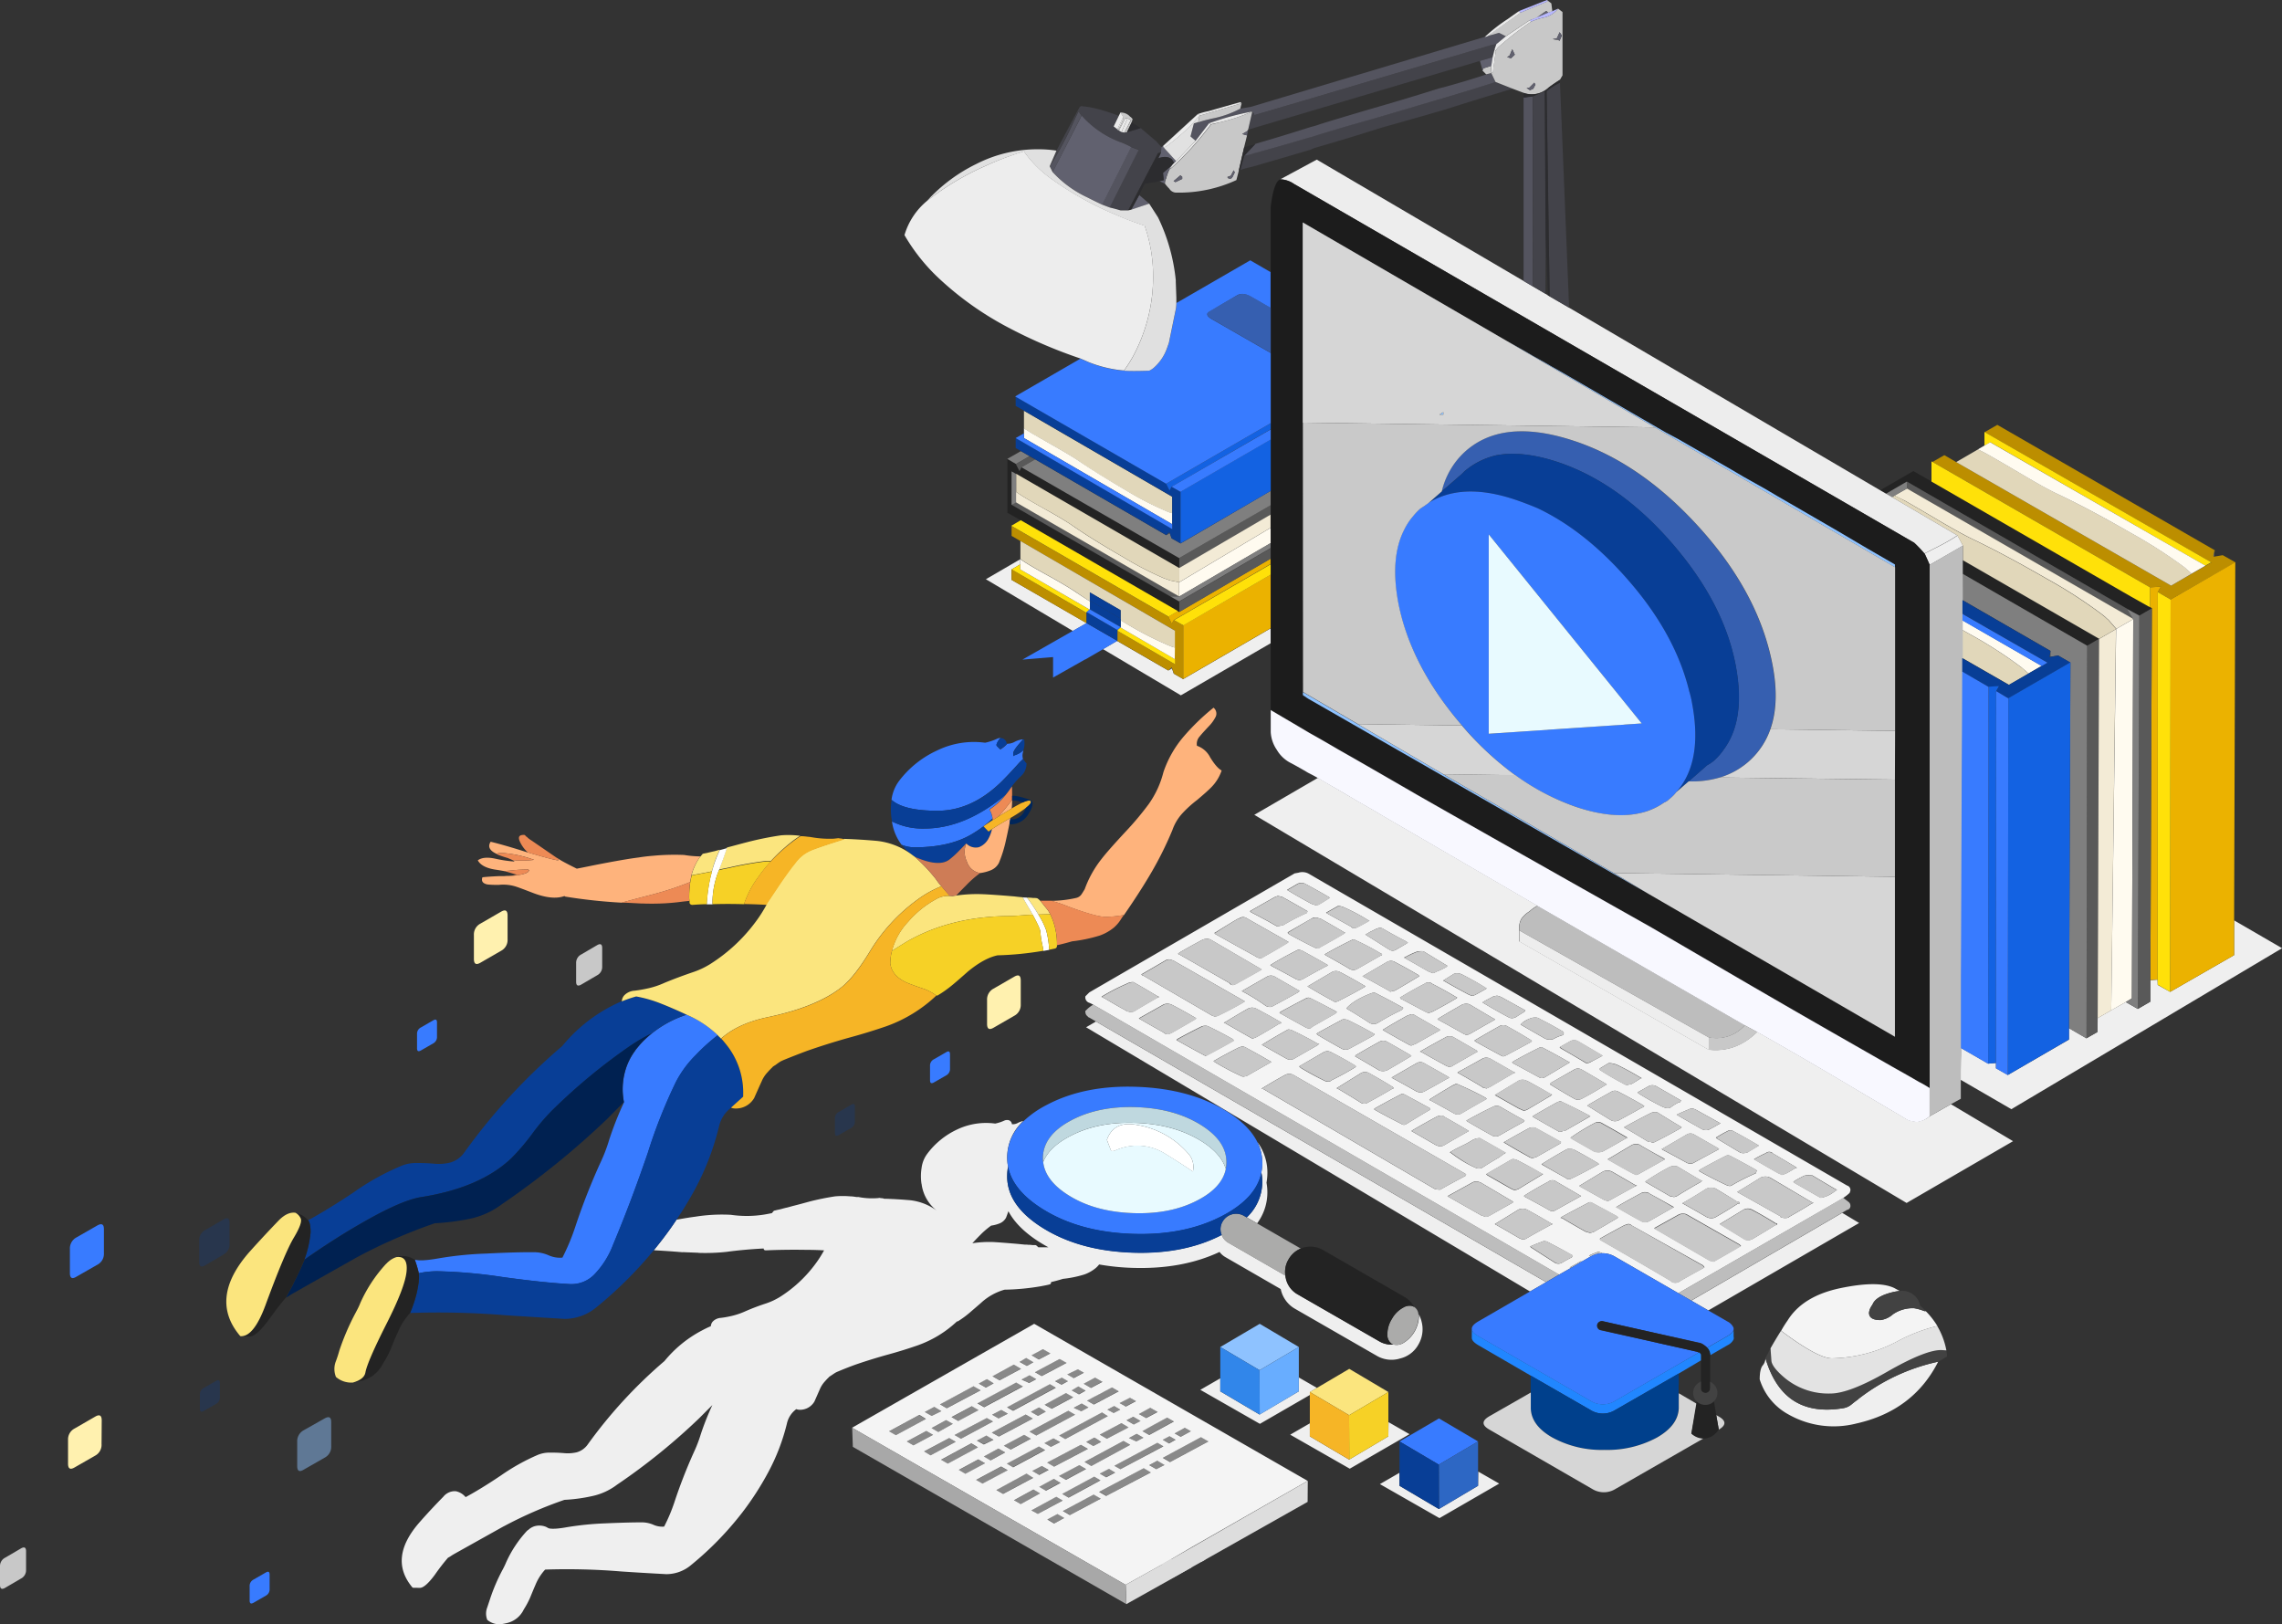<svg xmlns="http://www.w3.org/2000/svg" viewBox="0 0 674.15 479.76"><rect x="0" y="0" width="674.15" height="479.76" fill="#333333" stroke="none"/><defs><style>.cls-1{fill:#efefef;}.cls-1,.cls-10,.cls-11,.cls-12,.cls-13,.cls-14,.cls-15,.cls-16,.cls-17,.cls-18,.cls-19,.cls-2,.cls-20,.cls-21,.cls-22,.cls-23,.cls-24,.cls-25,.cls-26,.cls-27,.cls-28,.cls-29,.cls-3,.cls-30,.cls-31,.cls-32,.cls-33,.cls-34,.cls-35,.cls-36,.cls-37,.cls-38,.cls-39,.cls-4,.cls-40,.cls-41,.cls-42,.cls-43,.cls-44,.cls-45,.cls-46,.cls-47,.cls-48,.cls-49,.cls-5,.cls-50,.cls-51,.cls-52,.cls-53,.cls-54,.cls-55,.cls-57,.cls-58,.cls-6,.cls-7,.cls-8,.cls-9{fill-rule:evenodd;}.cls-2{fill:#bc8e00;}.cls-3{fill:#ebb200;}.cls-4{fill:#232323;}.cls-5{fill:#ffe109;}.cls-6{fill:#595959;}.cls-7{fill:#f3ebd6;}.cls-8{fill:#e1d7ba;}.cls-9{fill:#fffbf0;}.cls-10{fill:#7f7f7f;}.cls-11{fill:#bdbdbd;}.cls-12{fill:#ededed;}.cls-13{fill:#1c1c1c;}.cls-14,.cls-46{fill:#083e96;}.cls-15{fill:#1362e2;}.cls-16,.cls-18{fill:#387bff;}.cls-17,.cls-50{fill:#8ec2ff;}.cls-18{opacity:0.61;}.cls-19{fill:#d6d6d6;}.cls-20{fill:#c9c9c9;}.cls-21{fill:#f8f8ff;}.cls-22{fill:#f4f4f4;}.cls-23{fill:#c8c8c8;}.cls-24{fill:#424242;}.cls-25{fill:#e3e3e3;}.cls-26{fill:#2186ff;}.cls-27{fill:#00408c;}.cls-28{fill:#43434a;}.cls-29{fill:#54545f;}.cls-30{fill:#61616f;}.cls-31{fill:#b8b8fc;}.cls-32{fill:#ebebeb;}.cls-33{fill:#e7e7e7;}.cls-34{fill:#2c2c2f;}.cls-35{fill:#e1e1e1;}.cls-36{fill:#e0e0e0;}.cls-37{fill:#fbe57e;}.cls-38{fill:#feb37c;}.cls-39{fill:#fff;}.cls-40{fill:#f6d126;}.cls-41{fill:#ed8a55;}.cls-42{fill:#f6b526;}.cls-43{fill:#002151;}.cls-44{fill:#00265b;}.cls-45{fill:#ce7c56;}.cls-46{opacity:0.26;}.cls-47{fill:#fff1af;}.cls-48{fill:#e8faff;}.cls-49{fill:#364860;}.cls-50{opacity:0.48;}.cls-51{fill:#ababaa;}.cls-52{fill:#bfd8df;}.cls-53{fill:#898989;}.cls-54{fill:#3186ea;}.cls-55{fill:#68adff;}.cls-56{fill:#ddd;}.cls-57{fill:#a8a8a8;}.cls-58{fill:#2d67c4;}</style></defs><g id="Layer_2" data-name="Layer 2"><g id="Layer_1-2" data-name="Layer 1"><path class="cls-1" d="M641.1,293,660,282.15l0-10.28,14.17,8.23L594.2,327.65l-15.1-8.75v-2.45l.2-5.35v-1.55l8.05,4.65,2.3-.2v1.55l3.5,2L611.2,307.1l0-3.4,5.17,3,3.25-1.85.05-4.1,4-2.3L628,296l3.55,2.05,3.7-2.15,0-6.37,2.13-.13.05,1.55Zm-71.05,36.75,6.3-3.57L594.7,337.1l-31.45,18.25L370.55,240.7l18.8-10.93c1,.6,2.06,1.19,3,1.78q4.5,2.59,8.55,5,3.75,2.1,7.25,4.2,45.49,26.44,46.05,26.8a9.88,9.88,0,0,0-2.35,1.65,8,8,0,0,0-2.4,2.2,5,5,0,0,0-.65,2.65v4l55.95,32q8.06.94,14.35-5.25,13.9,7.85,28.25,16.4,6.86,4.09,13.9,8.2l2.3,1.4a11.19,11.19,0,0,0,2.75.55A6.81,6.81,0,0,0,570.05,329.75ZM349.55,200.6l25.85-15V190l-26.55,15.4-23-13.65,4.15-2.43,15.1,8.73,1.1-.65.55,1.6ZM321,184.07l-4.05,2.31L291.25,171.1l10.15-5.9v1.5l-2.55,1.5v3.1Zm249.1-17.22c-.43-1-.93-2.12-1.5-3.35l.47-.25,3.71-1.87a56.64,56.64,0,0,0,5.52-3.18c.57,1,1.1,2,1.6,3Zm2.5,235.35q-7.31,14.51-24.2,18.3a27.1,27.1,0,0,1-20-2.65,17.79,17.79,0,0,1-8.55-10.4c0-2,.32-3.38.85-4.05a3.43,3.43,0,0,0,.85-2.2q2.55,8.66,8.1,12.4,5.85,3.9,15,2.35a5.07,5.07,0,0,0,2.4-1.15c.6-.5,1.23-1,1.9-1.45v-.05a58.32,58.32,0,0,1,23.35-11Zm-72.95-18,44.58-25.93,5,3-44.55,25.82ZM323.77,301.75l133,77L452,381.5,320.85,303.45ZM193.15,369.32c.86-1.06,1.71-2.13,2.55-3.22,1.45-1.89,2.84-3.83,4.15-5.8q3.59-.65,5.6-.9a50.08,50.08,0,0,1,10.45-.55,32.85,32.85,0,0,0,9.75-.05q1.15-.19,2.4-.45c.13-.17.28-.35.45-.55a.45.45,0,0,1,.35-.2l.8-.2a16.4,16.4,0,0,0,1.65-.4h0c.37-.1.78-.2,1.25-.3l1.65-.45c1.33-.33,2.9-.75,4.7-1.25a77.17,77.17,0,0,1,7.8-1.6,25.7,25.7,0,0,1,4.5,0c.57,0,1.18.1,1.85.2a3.74,3.74,0,0,1,.55,0,1,1,0,0,1,.3.05,20.81,20.81,0,0,0,4.9.3,6.33,6.33,0,0,0,1-.1,5.64,5.64,0,0,0,.7.1,1.92,1.92,0,0,1,.8.2h.1a0,0,0,0,1-.05-.05c2.43.07,5,.22,7.6.45a16.33,16.33,0,0,1,7.9,3.15,11.92,11.92,0,0,1-4.55-7.65c0-.17-.07-.35-.1-.55a15.28,15.28,0,0,1,.05-4.45,8.79,8.79,0,0,1,1.7-4.25,23.31,23.31,0,0,1,8.8-7.15A19.93,19.93,0,0,1,294,331.9a12.28,12.28,0,0,0,2.85-.95,2.24,2.24,0,0,1,.65-.1h.25a1.34,1.34,0,0,1,1.15,1,0,0,0,0,0,0,.05.16.16,0,0,0,.05.1v.1h.1a3.2,3.2,0,0,0,1.75-.45,6.67,6.67,0,0,1,1.52-.52,14.57,14.57,0,0,0-4.77,10.22,14.3,14.3,0,0,0,.25,3.28,14.71,14.71,0,0,0-.25,2.32q-.35,9,10.5,15.75t26.4,7.3q15.3.54,26.48-5.23a4.34,4.34,0,0,0,2,2.33l16.83,9.7a5.7,5.7,0,0,0,.17.9,7.19,7.19,0,0,0,3.5,4.65l24,13.8a7,7,0,0,0,4.22,1,3.73,3.73,0,0,0,2.93-.43,9.5,9.5,0,0,0,4.6-7.75,5.78,5.78,0,0,0-.05-.75,9.6,9.6,0,0,1,.8,2v.05a8.9,8.9,0,0,1-.9,6.9,8.38,8.38,0,0,1-5.55,4.15h.05a8.62,8.62,0,0,1-6.85-.85l-24-13.8a8.74,8.74,0,0,1-4.25-5.55c0-.13-.07-.25-.1-.35l-16.2-9.35a5.8,5.8,0,0,1-1.85-1.6q-11.06,5.2-25.85,4.7a68.86,68.86,0,0,1-9.72-1,7.48,7.48,0,0,1-1,1.05,11.12,11.12,0,0,1-3.35,1.9,33,33,0,0,1-6.35,1.3c-1.17.37-2.33.68-3.5.95v.15a.61.61,0,0,1-.15.35.41.41,0,0,1-.3.2l-.2.05c-.4.1-.78.18-1.15.25l-1.3.25a70.39,70.39,0,0,1-10.65,1,17.14,17.14,0,0,0-6.95,3.9l-.05.05-3.25,2.8A27.37,27.37,0,0,1,283,390.3a1,1,0,0,1-.3.05,33,33,0,0,1-11.7,7.1q-4.2,1.46-8.55,2.65-4.9,1.35-9.7,3-2.5.9-5.1,2a7.53,7.53,0,0,0-.95.45l-1.2.8c-.2.13-.42.28-.65.45v.05a13.67,13.67,0,0,0-1.1,1.15,7.9,7.9,0,0,0-1.45,2.15c-.37.83-.93,2.12-1.7,3.85a4.92,4.92,0,0,1-4.3,2.45,2.62,2.62,0,0,1-1.05-.2,7.22,7.22,0,0,0-2.8,4.35A60.83,60.83,0,0,1,226.9,435a86.75,86.75,0,0,1-7.55,11.7,94.72,94.72,0,0,1-15.3,15.7A11.3,11.3,0,0,1,196.8,465q-6.6-.35-13.35-.8a194.21,194.21,0,0,0-22.4-.55,15.09,15.09,0,0,0-2.9,4.6c-.37.83-.88,2.07-1.55,3.7a24.2,24.2,0,0,1-1.85,3.45,7.34,7.34,0,0,1-4.8,4,18.57,18.57,0,0,1-2.1.4,5.53,5.53,0,0,1-3.9-1.3,5,5,0,0,1,0-3.7l.8-2.4a54.61,54.61,0,0,1,3.75-8.75,22,22,0,0,0,1.05-2.2,34.55,34.55,0,0,1,6-9.1,4.55,4.55,0,0,1,.45-.4,0,0,0,0,1,.05,0,4.67,4.67,0,0,1,1.85-1.1,5.2,5.2,0,0,1,3.45.2c.23.13.48.27.75.4q1.4.4,5.55-.35a89.76,89.76,0,0,1,11-1.1q6.85-.3,11.1-.3a8.71,8.71,0,0,1,3.25.7,6.37,6.37,0,0,0,3.2.55,50.72,50.72,0,0,0,3-7.1,150.55,150.55,0,0,1,5.8-14.9,40.27,40.27,0,0,0,2-5.2,78.72,78.72,0,0,1,3.45-8.7l-3.9,3.9a184.73,184.73,0,0,1-24.3,19.65,18.5,18.5,0,0,1-7.35,3.35,48.44,48.44,0,0,1-8.15,1.1,122,122,0,0,0-17.7,7.7l-.4.2L134.25,459c-.47.27-.92.55-1.35.85l-.55.3a59.75,59.75,0,0,0-3.9,5.05c-1.93,2.6-3.42,3.88-4.45,3.85s-1.78,0-2-.05h-.1q-7.39-8.7,2.2-19.5,3.3-3.75,6.85-7.35a4.36,4.36,0,0,1,3.7-1.65,5.06,5.06,0,0,1,2.9,1.75q4.55-2.44,10.5-6.45a61.62,61.62,0,0,1,10.75-6,9.15,9.15,0,0,1,3.8-.7c.9,0,2.23,0,4,.15a11.76,11.76,0,0,0,3.8-.25,6,6,0,0,0,3.15-2.2,139.84,139.84,0,0,1,22.75-24.75A35.7,35.7,0,0,1,207.4,393c.87-.47,1.73-.88,2.6-1.25a2.31,2.31,0,0,1,.5-1.3,3.62,3.62,0,0,1,2.45-1.15,29.54,29.54,0,0,0,3.3-.6,21.11,21.11,0,0,0,3.6-1.2Q223,386.1,226.4,385a20.25,20.25,0,0,0,3.95-1.85,38.71,38.71,0,0,0,10.4-9.6,34.11,34.11,0,0,0,2.7-4.2h.05c-.07,0-.1,0-.1,0-1.77-.1-3.5-.15-5.2-.15q-6.25-.1-11.9.15h-.05a.93.93,0,0,1-.45-.1.73.73,0,0,1-.2-.35v-.1q-5.85.3-11,1a58.67,58.67,0,0,1-8.15.3,1.83,1.83,0,0,0-.4-.05l-3.8-.15a5.49,5.49,0,0,0-.7,0C198,369.6,195.16,369.43,193.15,369.32Zm178.23-7.95-3.06-1.75a14.5,14.5,0,0,0,4.58-10,13.76,13.76,0,0,0-.27-3.28,14.85,14.85,0,0,0,.27-2.32,13.92,13.92,0,0,0-1.45-6.7,15.24,15.24,0,0,1,2.95,9.75,18,18,0,0,1-.25,2.3,15.65,15.65,0,0,1,.25,3.3A15.22,15.22,0,0,1,371.38,361.37ZM387,412.05l-14.8,8.55L354.6,410.55l5.9-3.4V411l11.6,6.85h0L383.7,411v-4.1l5.35,3.08L387,411.2Zm23.2,8.05,6.2,3.55-17.65,10.2L381.15,423.8l5.8-3.35v3.85l11.6,6.85h.05l11.55-6.85Zm26.5,14.6,6.2,3.55-17.65,10.2L407.65,438.4l5.8-3.35v3.85l11.6,6.85h.05l11.55-6.85Zm-143.9-72.65a23.9,23.9,0,0,0-3.3,2.85c-1,1-1.72,1.78-2.25,2.35a32.84,32.84,0,0,1,6.25-.35q2.06.11,7.2.55l2,.2c.33,0,.67,0,1,.05a9.14,9.14,0,0,1,1.35.1h.8a.49.49,0,0,1,.35.15c.2.17.38.33.55.5h2.5l.48,0c-.81-.44-1.61-.9-2.38-1.38q-6.76-4.21-9.45-9.28c-.22.65-.45,1.29-.7,1.93a3.77,3.77,0,0,1-1.85,1.65A10.46,10.46,0,0,1,292.75,362.05Z"></path><path class="cls-2" d="M641.25,177.1l-3.8-2.2.9-1.6-3.2.2L570.9,136.45l3.5-2,3.5,2.05L641.4,173l6.05-3.5,4.1-2.35,1.75-1-67-38.5,3.75-2.15,64.25,37.05h0l-.35,1.85.35,0,2.35-.4,3.8,2.15Zm-342.4-21.7,46.3,26.75,1,2.1.65-1.1,2.75,1.55v15.9L346.8,199l-.55-1.6-.1-.25-1,.9-15.1-8.73.05,0v-3l16.95,9.85v-9.9L301.4,159.8l-2.55-1.5Zm0,12.8L321,181.07v3l-.05,0-22.1-12.77Z"></path><path class="cls-3" d="M641.1,293l.15-115.9,19.1-11L660,271.87l0,10.28Zm-3.65-118.1-.05,114.45-2.13.13.43-109.78-.55-.32V173.5l3.2-.2ZM346.8,183.15l-.65,1.1-1-2.1,2.8-1.63.4.23,27-15.75v1.62Zm28.6-13.42v15.82l-25.85,15V184.7Z"></path><path class="cls-4" d="M301.8,138.05l46.55,26.8v3L300.15,140l-1.3-.75v9.9l46.95,27.1,2.55,1.45v3.1l-.4-.23-46.4-26.85-3.95-2.27V135.6l2.55,1.5,1.05,2.05Zm261.5,4.2-6.15,3.57-1.72-1,9.82-5.67,5.4,3.1,58.9,33.95h0l5.65,3.18.55.32-3.7,2.15-3.6-2Zm56.8,46.45-3.5,2.05L579.8,169.5l0-4Z"></path><path class="cls-5" d="M301.55,153.67,348,180.52l-2.8,1.63-46.3-26.75-.2-.05ZM570.9,136.45l64.25,37.05v5.88l-5.65-3.18h0l-58.9-33.95V136.3Zm15.35-8.85,67,38.5-1.75,1L588,130.65l-1.75,1Zm51.2,47.3,3.8,2.2L641.1,293l-3.65-2.1-.05-1.55ZM331,185.35l16.1,9.35v1.5l-16.95-9.85v-.25Zm-9.1-5.28-.85.73v.27L298.85,168.2l2.55-1.5v1.5Zm53.55-10.34-25.85,15-2.75-1.55,28.6-16.53Z"></path><path class="cls-6" d="M654.2,164.3l-.35,0,.35-1.85Zm-90.85-20-.05-2.05,65.1,37.6,1.8,3.05-6.2-3.55h0ZM631.55,298,632,181.85l3.7-2.15-.43,109.78,0,6.37Zm-25.8-104-.3.05.3-1.75Zm14.35-5.3-.4,112.05-.05,4.1-3.25,1.85.2-115.95Zm-314.33-53-4,2.3v.05l-.6,1.1-1.05-2.05v0l4-2.3Zm-5.62,12.7,48.2,27.8H345.8l-46.95-27.1Zm44.35,9.65,1-.85.05.25Zm30.9-6-27,15.78v-3l27-15.65Zm0,13-27,15.75v-3.1l27-15.75Zm-29.15,32.4-1.1.65,1-.9Z"></path><path class="cls-7" d="M559.65,146.4l3.7-2.1,60.7,35h0l6.2,3.55-5.05,2.9-2.35-2.7a1.82,1.82,0,0,1-.25-.2c-.23-.2-.45-.4-.65-.6-.4-.33-.82-.67-1.25-1a141,141,0,0,0-16-10.3q-12.71-7.31-21.95-11.7-3.6-1.76-9.9-5.45l-2.15-1.28q-6-3.51-7.95-4.62C561.63,147.38,560.62,146.87,559.65,146.4ZM619.7,300.75l.4-112,5-2.9L623.7,298.45ZM348.35,176.2l-48.2-27.8v-3.1c.63.43,1.32.88,2.05,1.35q1.37.85,5.75,3.33l1.55.87q4.65,2.6,7,4.2,6,4.2,15.25,9.5a97.11,97.11,0,0,0,12.15,6.3l1.05.35c.23.1.45.18.65.25a.49.49,0,0,1,.2.05l2.55.5v-4.2l27-15.78v3.88l-27,16.1Z"></path><path class="cls-8" d="M331.05,183.27v-3L322,175v2.65q-2.26-1.46-4.2-2.8-2.4-1.6-7-4.2-5.7-3.15-7.35-4.2c-.68-.42-1.33-.85-1.95-1.28l-.05,0V159.8l45.65,26.5v5a.62.62,0,0,0-.25-.05l-.65-.2c-.3-.13-.63-.27-1-.4A101.45,101.45,0,0,1,333,184.4C332.31,184,331.67,183.65,331.05,183.27ZM302.5,121.35l43.8,25.4v4.85a.49.49,0,0,0-.2,0l-.6-.2a6,6,0,0,1-1-.4,90.79,90.79,0,0,1-11.65-6q-8.85-5.1-14.65-9.15-2.16-1.41-6.18-3.7l-.52-.3-1.15-.65-2.58-1.48c-1.59-.9-2.69-1.54-3.32-1.92s-1.35-.85-1.95-1.25Zm345,48.1L641.4,173,577.9,136.5l6.45-3.75c1,.47,2,1,3,1.55q2.35,1.3,10.15,5.9,6.3,3.75,9.9,5.5,9.26,4.35,22,11.65a146.74,146.74,0,0,1,16,10.25c.43.37.82.7,1.15,1s.5.45.7.65A1.82,1.82,0,0,1,647.45,169.45Zm-69.2-11.25-19.37-11.35.77-.45c1,.47,2,1,3.05,1.55q2,1.11,7.95,4.62l2.15,1.28q6.3,3.71,9.9,5.45Q592,163.7,604.65,171a141,141,0,0,1,16,10.3c.43.33.85.67,1.25,1,.2.2.42.4.65.6a1.82,1.82,0,0,0,.25.2l2.35,2.7-5,2.9-40.28-23.22,0-4.33C579.35,160.18,578.82,159.2,578.25,158.2Zm21,40.75-5.8,3.35-13.75-7.9,0-8.28,2.17,1.23a126.82,126.82,0,0,1,15.3,9.85c.43.33.83.65,1.2,1,.2.2.42.4.65.6Zm-299.1-59,48.2,27.85V172l-2.55-.5a.49.49,0,0,0-.2-.05c-.2-.07-.42-.15-.65-.25l-1.05-.35a97.11,97.11,0,0,1-12.15-6.3q-9.19-5.3-15.25-9.5-2.36-1.61-7-4.2L308,150q-4.38-2.47-5.75-3.33c-.73-.47-1.42-.92-2.05-1.35Z"></path><path class="cls-9" d="M322,177.65V180l-.1.07L301.4,168.2v-3l.05,0c.62.43,1.27.86,1.95,1.28q1.65,1.05,7.35,4.2,4.61,2.59,7,4.2Q319.69,176.2,322,177.65ZM346.3,151.6v3.25L302.5,129.4v-2.9c.6.4,1.25.82,1.95,1.25s1.73,1,3.32,1.92l2.58,1.48,1.15.65.52.3q4,2.29,6.18,3.7,5.81,4,14.65,9.15a90.79,90.79,0,0,0,11.65,6,6,6,0,0,0,1,.4l.6.2A.49.49,0,0,1,346.3,151.6Zm305.25,15.5-4.1,2.35a1.82,1.82,0,0,0-.25-.2c-.2-.2-.43-.42-.7-.65s-.72-.63-1.15-1a146.74,146.74,0,0,0-16-10.25q-12.71-7.31-22-11.65-3.6-1.75-9.9-5.5-7.8-4.6-10.15-5.9c-1-.57-2-1.08-3-1.55l1.9-1.1,1.75-1ZM623.7,298.45l1.45-112.65,5.05-2.9-.4,112L628,296ZM603.15,196.7l-3.9,2.25-.2-.2c-.23-.2-.45-.4-.65-.6-.37-.3-.77-.62-1.2-1a126.82,126.82,0,0,0-15.3-9.85l-2.17-1.23,0-2.87ZM375.4,160.42l-27,15.78V172l27-16.1ZM347.05,194.7,331,185.35l.1-.1v-2c.62.38,1.26.75,1.9,1.13a101.45,101.45,0,0,0,12.2,6.25c.37.13.7.27,1,.4l.65.2a.62.62,0,0,1,.25.05Z"></path><path class="cls-10" d="M301.57,133.27l2.56,1.48-4,2.3v0l-2.55-1.5ZM632,181.85,631.55,298,628,296l1.8-1.05.4-112-1.8-3.05Zm-74.85-36,6.15-3.57.05,2.05-3.7,2.1-.77.45ZM579.8,169.5l36.8,21.25-.2,116-5.17-3,.42-108L608,193.6l-2.25.4v-1.75l-26-15Zm-231.45-4.65-46.55-26.8V138l4-2.3,38.73,22.4v0l1.05-.6.55,1.55,2.65,1.5L375.4,145v4.22ZM300.15,140v8.45l-1.3.7v-9.9ZM345.8,176.2h2.55l27-15.78v1.48l-27,15.75Z"></path><path class="cls-11" d="M576.35,326.18l-6.3,3.57V166.85l9.8-5.7,0,4.33,0,4,0,7.77,0,4v1.95l0,2.87,0,8.28,0,4-.18,39.07-.2,52.15v21.5l-.2,5.35v8.15ZM454.25,267.6l61.2,35.25a11.09,11.09,0,0,1-10.65,3.6l-55.95-31.6v-.75a5,5,0,0,1,.65-2.65,8,8,0,0,1,2.4-2.2A9.88,9.88,0,0,1,454.25,267.6Zm2.52,111.13-133-77-2-1.15a.47.47,0,0,1-.35-.25,2.14,2.14,0,0,1-.65-.75,2.83,2.83,0,0,1-.15-.9.82.82,0,0,1,.25-.25,8.35,8.35,0,0,1,2.1-1.65l137.6,79.72Zm87.41-20.48L499.6,384.18,495.82,382l48.73-28.15c.5.37,1,.77,1.55,1.2a1.32,1.32,0,0,1,.55,1.05,1.17,1.17,0,0,1-1,1.3Z"></path><path class="cls-12" d="M457.3,87.25l.5.3,5.75,3.35,91.88,53.92,1.72,1,1.73,1,19.37,11.35a56.64,56.64,0,0,1-5.52,3.18L569,163.25l-.47.25-.95-1.08c-.78-.84-1.48-1.55-2.1-2.12L382.25,54.3a7.44,7.44,0,0,0-4-1.35L389,47.15,450.1,83l2.7,1.58,3.7,2.17Zm-8.45,187.6,55.95,31.6v3.7l-55.95-32Z"></path><path class="cls-13" d="M375.4,145V61c.63-5,1.58-7.63,2.85-8a7.44,7.44,0,0,1,4,1.35l183.25,106c.62.57,1.32,1.28,2.1,2.12l.95,1.08c.57,1.23,1.07,2.35,1.5,3.35V321.4c-1-.63-2-1.27-3.15-1.9q-3.6-2.1-7.2-4.1L541.5,305q-11.81-6.75-22.55-13l-.57-.32L487.9,273.9q-42.7-24.06-69.25-39.2-10.78-6.25-18.95-10.93l-4.35-2.47q-4.75-2.81-8.45-4.85l-6-3.55c-2.8-1.63-4.63-2.72-5.5-3.25V145Zm69.53-44.38-60-34.9V205.4l1.5.95,100.65,57.72,72.75,42.18V166.75L551.6,162l-8.35-4.83-14.7-8.52-3.3-1.9q-3.35-2-6.75-3.9c-2.37-1.33-4.68-2.68-6.95-4q-6.3-3.65-12.3-7.05-3.5-2.1-7.05-3.9l-20.93-12.12c-.15-.1-.31-.19-.47-.28l-6.37-3.68-2.8-1.62c-1.2-.68-2.37-1.36-3.53-2l-.12-.07-1.6-.93-3.56-2-1.62-.95-1.13-.65C448.32,102.49,446.6,101.53,444.93,100.6Z"></path><path class="cls-14" d="M300.05,117.15l44.45,25.7,1,2,.6-1.1,2.65,1.5V160.5L346.1,159l-.55-1.55-.05-.25-1,.85v0l-38.73-22.4-1.64-.95-2.56-1.48-1.52-.87v-3l46.25,26.9v-9.55l-43.8-25.4-2.45-1.4Zm279.7,64.15,0-4,26,15v.05l-.3,1.75.3-.05,2.25-.4,3.65,2.05-18.35,10.6-3.6-2.1.85-1.5-3.1.2-7.77-4.47,0-4,13.75,7.9,5.8-3.35,3.9-2.25,1.7-1Z"></path><path class="cls-15" d="M589.65,314l-2.3.2.1-111.35,3.1-.2-.85,1.5Zm3.5,3.55.15-111.3,18.35-10.6-.42,108,0,3.4ZM375.4,126.8l-29.3,17-.6,1.1-1-2L375.4,125Zm0,3V145L348.75,160.5V145.25Z"></path><path class="cls-16" d="M346.3,154.85v1.45l-46.25-26.9,2.45-1.4v1.4ZM375.4,125l-30.9,17.9-44.45-25.7-.15-.1,19.28-11.15,2.52,1.1a36.48,36.48,0,0,0,10.35,2.45c1,.07,2,.1,3.1.1,1.33,0,2.78,0,4.35-.1a5.51,5.51,0,0,0,1.5-1,13.69,13.69,0,0,0,3.75-5.55c.21-.57.41-1.13.6-1.7L347.45,91c0-.5.08-1,.1-1.5l21.8-12.6,6,3.48V90.92l-5.7-3.27c-1.63-.93-3-1.08-4.15-.45L357.3,92c-1.1.63-.83,1.42.8,2.35l17.3,9.93Zm0,1.85v3l-26.65,15.43-2.65-1.5Zm217.9,79.45-.15,111.3-3.5-2V314l.05-109.85Zm-5.85-3.4-.1,111.35-8.05-4.65V289.6l.2-52.15.18-39.07Zm-7.7-21.55,25.1,14.4-1.7,1-23.4-13.45Z"></path><path class="cls-17" d="M444.93,100.6c1.67.93,3.39,1.89,5.14,2.9l1.13.65,1.62.95,3.56,2,1.6.93.12.07c1.16.67,2.33,1.35,3.53,2l2.8,1.62,6.37,3.68c.16.09.32.18.47.28l20.93,12.12q3.56,1.8,7.05,3.9,6,3.41,12.3,7.05c2.27,1.37,4.58,2.72,6.95,4s4.52,2.57,6.75,3.9l3.3,1.9,14.7,8.52L551.6,162l8.2,4.75v.8l-70.95-41.3Zm31.82,157.3,10.3,6.17L386.4,206.35l-1.5-1v-.9l16.25,9.5,25.25,14.8ZM426.4,121.75v.75h-1.2Q425.8,122.1,426.4,121.75ZM383.7,397.9l-11.6,6.85-11.6-6.85,11.65-6.85Z"></path><path class="cls-18" d="M425.88,145.17a23,23,0,0,1,6.67-11.57q10.84-10,30.9-3.85t37.55,25q17.44,18.85,22.1,39.3,2.92,12.7-.15,21.37a22.63,22.63,0,0,1-14.88,14.25,28.49,28.49,0,0,1-9.19,1.13l5.42-4.75a11.22,11.22,0,0,0,1.95-1.3,18.55,18.55,0,0,0,3.1-3.55q6.3-8.7,3.45-24.3-3.4-18.56-18.85-36.4-15.26-17.59-33.15-23.8Q449.9,133,442,134.5a22.13,22.13,0,0,0-9.45,4.8,11.85,11.85,0,0,1-1.15,1.1Z"></path><path class="cls-14" d="M422,148.6l3.93-3.43,5.47-4.77a11.85,11.85,0,0,0,1.15-1.1,22.13,22.13,0,0,1,9.45-4.8q7.95-1.55,18.85,2.2,17.9,6.2,33.15,23.8,15.45,17.85,18.85,36.4,2.85,15.6-3.45,24.3a18.55,18.55,0,0,1-3.1,3.55,11.22,11.22,0,0,1-1.95,1.3l-5.42,4.75L495.2,234a20,20,0,0,0,2.37-3.27q5-8.56,2.33-22.83a27.19,27.19,0,0,0-.85-3.65Q495,187.5,481.3,171.7q-12.75-14.74-27-21.55c-2-.83-4-1.62-6.1-2.35q-13.4-4.67-22.68-1A20.6,20.6,0,0,0,422,148.6Z"></path><path class="cls-16" d="M330.05,189.32l-4.15,2.43-5.25,3.05v-.05l-9.55,5.4V194.1l-9.05.75,14.85-8.47,4.05-2.31.05,0,9.1,5.25ZM447.65,229A92.54,92.54,0,0,1,432,214.4a.94.94,0,0,0-.1-.1Q416.6,196.59,413,177.85q-2.4-13.09,1.75-21.3a18.88,18.88,0,0,1,2.65-4.05,16.85,16.85,0,0,1,2.15-2.25q1.24-.8,2.4-1.65a20.6,20.6,0,0,1,3.57-1.8q9.28-3.66,22.68,1c2.1.73,4.13,1.52,6.1,2.35q14.25,6.79,27,21.55,13.69,15.8,17.75,32.55a27.19,27.19,0,0,1,.85,3.65q2.66,14.28-2.33,22.83A20,20,0,0,1,495.2,234a10.34,10.34,0,0,1-1.4,1.5l-1.1.95a3.72,3.72,0,0,1-1.05.6,20.5,20.5,0,0,1-5,2.55q-9,3-21.5-1.4A69.08,69.08,0,0,1,447.65,229Zm-75,117.42q-1.51,7.42-11.28,12.63-11.3,6-26.9,5.45t-26.4-7.3q-8.83-5.49-10.25-12.47a14.3,14.3,0,0,1-.25-3.28,14.57,14.57,0,0,1,4.77-10.22,29.26,29.26,0,0,1,6.78-4.78q11.25-6,26.9-5.4t26.4,7.25q6.6,4.13,9.05,9.1a13.92,13.92,0,0,1,1.45,6.7A14.85,14.85,0,0,1,372.63,346.37ZM439.8,216.75,485,213.7,439.8,157.85ZM436.65,425.8l-11.6,6.85-11.6-6.85L425.1,419ZM308.18,343.27q.65,5.55,7.52,9.83,7.76,4.84,18.95,5.25t19.35-3.9q7-3.75,8.13-9.15a12.81,12.81,0,0,0,.17-1.65q.19-6.5-7.55-11.35t-19-5.25q-11.21-.41-19.3,3.9t-8.35,10.8A8.56,8.56,0,0,0,308.18,343.27Z"></path><path class="cls-19" d="M559.8,230.3l-51.73-.63A22.63,22.63,0,0,0,523,215.42l36.85.48Zm-83,27.6,83,1.1v47.25l-72.75-42.18ZM444.93,100.6l43.92,25.65-104-1.4V65.7ZM426.4,228.7l-25.25-14.8,30.7.4a.94.94,0,0,1,.1.1A92.54,92.54,0,0,0,447.65,229Zm0-106.95q-.6.34-1.2.75h1.2Z"></path><path class="cls-20" d="M384.9,124.85l104,1.4,70.95,41.3V215.9L523,215.42q3.07-8.67.15-21.37-4.65-20.45-22.1-39.3t-37.55-25q-20.06-6.15-30.9,3.85a23,23,0,0,0-6.67,11.57L422,148.6q-1.15.85-2.4,1.65a16.85,16.85,0,0,0-2.15,2.25,18.88,18.88,0,0,0-2.65,4.05q-4.15,8.2-1.75,21.3,3.58,18.74,18.85,36.45l-30.7-.4-16.25-9.5ZM508.07,229.67l51.73.63V259l-83-1.1L426.4,228.7l21.25.25a69.08,69.08,0,0,0,17.5,9.25q12.56,4.35,21.5,1.4a20.5,20.5,0,0,0,5-2.55,3.72,3.72,0,0,0,1.05-.6l1.1-.95a10.34,10.34,0,0,0,1.4-1.5l3.68-3.2A28.49,28.49,0,0,0,508.07,229.67Z"></path><path class="cls-21" d="M570.05,321.4v8.35a6.81,6.81,0,0,1-3.7,1.7,11.19,11.19,0,0,1-2.75-.55l-2.3-1.4q-7-4.1-13.9-8.2-14.35-8.55-28.25-16.4l-3.7-2-61.2-35.25q-.56-.35-46.05-26.8-3.49-2.1-7.25-4.2-4.05-2.44-8.55-5c-1-.59-2-1.18-3-1.78s-1.94-1.08-3-1.62q-2.44-1.46-4.95-2.8a10,10,0,0,1-4.25-3.95,10.18,10.18,0,0,1-1.8-5.25v-6.5c.87.53,2.7,1.62,5.5,3.25l6,3.55q3.71,2.06,8.45,4.85l4.35,2.47q8.16,4.68,18.95,10.93,26.55,15.13,69.25,39.2l30.48,17.78.57.32q10.75,6.25,22.55,13l18.2,10.4q3.6,2,7.2,4.1C568,320.13,569.05,320.77,570.05,321.4Z"></path><path class="cls-22" d="M483.75,322.7a2.87,2.87,0,0,0,.55.45,77,77,0,0,0,6.75,3.75,6.36,6.36,0,0,0,1.13.4l.17.05h.7a2.46,2.46,0,0,0,.65-.35,14.33,14.33,0,0,1,2.1-1.3,1.83,1.83,0,0,1,.4-.05l.45-.55-7.3-4.2a2.39,2.39,0,0,0-2.4,0Zm1.45,4.4v.1l.55-.45a.15.15,0,0,0-.15-.1,1.74,1.74,0,0,0-.4-.3q-3.65-2.1-7.35-4a2,2,0,0,0-1.75.1q-3.45,1.91-6.85,3.9a4.17,4.17,0,0,0-.35.4,1.63,1.63,0,0,1,.35.05q3.3,2.06,6.55,4.05a2.57,2.57,0,0,0,2.6,0Q481.85,329,485.2,327.1Zm-.6-8.5a.79.79,0,0,1,.45-.1,3.87,3.87,0,0,1-.45-.25.28.28,0,0,0-.2-.1q-3.3-2-6.75-3.65a7.43,7.43,0,0,0-1.9-.45h-.55l-2.55,1.55,0,0a.46.46,0,0,0-.05.2.34.34,0,0,0,.15.3,73.31,73.31,0,0,0,6.7,3.9,3.21,3.21,0,0,0,1.25.55l.17-.05c.17-.06.33-.13.48-.2a2,2,0,0,0,.65-.1C482.85,319.72,483.73,319.17,484.6,318.6Zm16.3,9.15a5.28,5.28,0,0,0-.9-.3,2.48,2.48,0,0,0-1.2.3c-1,.4-1.93.82-2.9,1.25a1.49,1.49,0,0,0-.47.25c-.15.13,0,.23.37.3,1.65,1,3.3,1.93,5,2.88l1.36.77.52.3a2.76,2.76,0,0,0,1.3.35,2.31,2.31,0,0,0,1.25-.35c.87-.43,1.7-.9,2.5-1.4l.55-.25Q504.54,329.75,500.9,327.75Zm68,59.55.25.25a24.29,24.29,0,0,1,3.2,4.15,48.65,48.65,0,0,0-11.95,4.6,42.83,42.83,0,0,1-19.2,4.95q-4.1,0-14.9-8.05l-.1-.1c.53-1,1.17-2,1.9-3.05q4.5-7.24,15.65-9.55t15.9,0c.53.3,1.07.58,1.6.85a17,17,0,0,0-2.1.35q-5.1,1.24-6,3.75a1.93,1.93,0,0,0-.35.5,4.13,4.13,0,0,0-.65,1.85c0,1.43,1.13,2.15,3.4,2.15a7,7,0,0,0,3.65-1.7,10.24,10.24,0,0,1,6.3-1.8,14.8,14.8,0,0,1,3,.85Zm-24.3-33.45L495.82,382l-18.57-10.7a7.32,7.32,0,0,0-3.93-1.1,3.54,3.54,0,0,0-1.07-.4,1.18,1.18,0,0,0-.65.2,10.82,10.82,0,0,0-2.15.9l.45.28-.15.07-2.48,1.43-.22-.13-3.35,1.85.53.05-3.63,2.07L323,296.8c-.37-.2-.73-.38-1.1-.55a1.68,1.68,0,0,1-1.25-1.95l1.15-1.15L382.45,258l1.1-.2a4,4,0,0,1,2.9.2l159.2,92.2a1.35,1.35,0,0,1,1,1.45,3.46,3.46,0,0,1-.25.75A13.14,13.14,0,0,1,544.55,353.85Zm-20,8a.28.28,0,1,0,0-.5q-3.34-2.1-6.9-4a2.75,2.75,0,0,0-2.5-.1l-7.1,4.3a1,1,0,0,0,.35.25l6.75,4.15a2.19,2.19,0,0,0,2,.25,2.78,2.78,0,0,0,.6-.25C520,364.63,522.32,363.25,524.55,361.85Zm-1.65-14c-.23-.07-.43-.13-.6-.2a3.48,3.48,0,0,0-2.2.2q-3.2,2-6.5,4a1.18,1.18,0,0,1-.45.25l12.8,7.2v.2a3.25,3.25,0,0,0,2,.25,1.14,1.14,0,0,0,.65-.35q3.25-1.8,6.55-3.85a2.39,2.39,0,0,0,.55-.25l-.55-.2Zm.65-7.3a1.61,1.61,0,0,0-2,.1,25.81,25.81,0,0,0-3.45,1.8.45.45,0,0,1,.25.1c2.27,1.33,4.58,2.68,6.95,4a6.4,6.4,0,0,1,1,.45h.25a9.36,9.36,0,0,0,1.2-.45A23.61,23.61,0,0,0,530.4,345h.45c-.17-.13-.35-.27-.55-.4C528.07,343.27,525.82,341.93,523.55,340.6Zm18.1,11.6.45-.3a2.87,2.87,0,0,0,.55-.45,1.57,1.57,0,0,1-.65-.25c-2.27-1.33-4.48-2.65-6.65-3.95-.3,0-.67-.05-1.1-.05a5.76,5.76,0,0,0-1.3.15c-.9.43-1.8.92-2.7,1.45a3.12,3.12,0,0,0-.5.4c.13.1.3.22.5.35q3.64,2.1,7.35,4.2a.4.4,0,0,0,.3.1,1.65,1.65,0,0,0,.55-.1A8.79,8.79,0,0,0,541.65,352.2Zm-60.1,9.5a2.08,2.08,0,0,0-.6-.1,7.84,7.84,0,0,0-1.3.45q-3.45,1.84-6.85,3.75a1.82,1.82,0,0,0-.25.2l.25.35q10.5,6,20.9,12.15v.1a2.22,2.22,0,0,0,2.4,0c.07,0,.1,0,.1-.1q3.45-2,6.9-3.85a1.29,1.29,0,0,1,.3-.2l.1-.05-.4-.55L482.05,362Zm16.25-3.1a3.08,3.08,0,0,0-2,.25l-7.2,4,16,9.3a2.76,2.76,0,0,0,1.85.45,3.43,3.43,0,0,1,.55-.35q3.45-1.95,6.85-3.95a2,2,0,0,1,.45-.2l-.45-.45-15.55-8.85Zm-10.55-6.05a2.76,2.76,0,0,0-1.3-.35,2.41,2.41,0,0,0-1.3.35q-3.45,1.84-6.75,3.75a3.43,3.43,0,0,1-.55.35l.55.2c2.27,1.33,4.58,2.65,7,3.95a2.21,2.21,0,0,0,1.1.25,2.59,2.59,0,0,0,1.1-.25l6.95-3.95a2,2,0,0,1,.45-.2Q490.9,354.51,487.25,352.55Zm-4.4-2a2,2,0,0,1,.75-.25,3.09,3.09,0,0,1-.75-.3c-2.27-1.33-4.48-2.62-6.65-3.85a3,3,0,0,0-2.75,0l-6.95,4.2.35.25L474,354.5c.3.1.6.18.9.25a1.35,1.35,0,0,0,.65-.2Zm1.75-12.25a3,3,0,0,0-2.55-.05l-7.15,4.25q3.56,2.06,7.2,4.05l1.2.55.65-.2,7.5-4.2a3.63,3.63,0,0,1,.35-.2l-.45-.35Q487.94,340.25,484.6,338.3Zm-4.2-2c.23-.07.32-.15.25-.25q-3.56-2.1-7.2-4.1a2.27,2.27,0,0,0-1.2-.45,6.29,6.29,0,0,0-.65.05,3.51,3.51,0,0,0-.7.3,62.34,62.34,0,0,0-7,4.3.88.88,0,0,1,.4.25l6.75,3.85a4.76,4.76,0,0,0,1.25.15,3.27,3.27,0,0,0,1.2-.25q3.35-1.84,6.65-3.75A.4.4,0,0,1,480.4,336.3ZM496.8,333a3.49,3.49,0,0,0-.45-.3c-2.23-1.33-4.42-2.67-6.55-4h.1l-.75-.2a3.9,3.9,0,0,0-1.3.2q-3.8,1.91-7.55,4a3.63,3.63,0,0,0-.35.2.28.28,0,0,1-.2.1q3.64,2.1,7.2,4.3a5.78,5.78,0,0,0,.75.05,1.17,1.17,0,0,0,1.15,0q3.86-1.91,7.5-4a1.07,1.07,0,0,1,.35-.2S496.73,333,496.8,333Zm6.15,15.8a5.19,5.19,0,0,1-.65-.2c-2.27-1.33-4.48-2.65-6.65-3.95a1.19,1.19,0,0,0-.5-.15,3.32,3.32,0,0,0-2.15.35,70.86,70.86,0,0,0-6.95,4.2l.2.2,6.9,4a1.57,1.57,0,0,0,.65.25,2.24,2.24,0,0,1,.65.1,2.39,2.39,0,0,0,1.25-.45q3.19-2,6.6-3.9C502.47,349.07,502.68,348.92,503,348.75Zm3.7,2.25a3,3,0,0,0-.45-.15,3.44,3.44,0,0,0-2.1.25c-2.17,1.4-4.53,2.83-7.1,4.3q3.75,2.1,7.2,4.1a3.14,3.14,0,0,0,2,.25,2,2,0,0,0,.65-.25c2.2-1.27,4.37-2.58,6.5-3.95a.33.33,0,1,0,0-.5Q510.05,353,506.65,351Zm-4.7-5.3q0,.1.15.3a.28.28,0,0,1,.2.1q3.75,2.1,7.65,3.9a2.48,2.48,0,0,0,1.2.3,2.56,2.56,0,0,0,.65-.3,61.65,61.65,0,0,1,6.9-3.45l.3-.85a3.43,3.43,0,0,1-.55-.35q-3.75-2.1-7.4-4a1.42,1.42,0,0,0-.55-.1,1.2,1.2,0,0,0-.55.1q-3.79,1.9-7.55,4A2.25,2.25,0,0,1,502,345.7Zm5.45-6a1.37,1.37,0,0,1,.45-.3,2,2,0,0,0-.45-.35l-6.75-3.85a2.14,2.14,0,0,0-2.45-.05c-2.27,1.33-4.55,2.67-6.85,4a1.18,1.18,0,0,0-.45.25l.45.3q3.45,1.8,6.95,3.75a2.5,2.5,0,0,0,1.15.25,2.06,2.06,0,0,0,1.1-.35C502.88,342.12,505.17,340.9,507.4,339.7Zm11.85-1.55q-3.71-2.2-7.45-4.2a1.58,1.58,0,0,0-1.45.1c-1.07.53-2.08,1.1-3.05,1.7a.66.66,0,0,0-.35.3.09.09,0,0,0,0,.07l0,0h0l.88.55,4.62,2.78,1.45.87a1.63,1.63,0,0,0,.38.17,2.48,2.48,0,0,0,1.07.08l1-.25.1-.1,3.1-1.85A2.92,2.92,0,0,0,519.25,338.15Zm-58.65-12.8a3.09,3.09,0,0,0-.75.3q-3.3,1.8-6.6,3.75a5.05,5.05,0,0,0-.5.35l.5.35c2.33,1.33,4.68,2.67,7.05,4a1.29,1.29,0,0,0,.3.2,2.71,2.71,0,0,0,1.15-.25,1,1,0,0,0,.65-.1l6.75-3.85a1.69,1.69,0,0,1,.65-.35c0-.07,0-.1-.1-.1a1,1,0,0,0-.35-.25c-2.57-1.37-5.13-2.65-7.7-3.85A1.39,1.39,0,0,0,460.6,325.35Zm12.85-13.5a1.29,1.29,0,0,0-.3-.2c-2.23-1.33-4.5-2.67-6.8-4a2.41,2.41,0,0,0-2.5-.1l-3.1,1.75a1.63,1.63,0,0,0,.35.35c2.33,1.33,4.62,2.65,6.85,4,.07,0,.1,0,.1.1l.3.15a.6.6,0,0,0,.35.1,2.6,2.6,0,0,0,.82-.13l.28-.12C471,313.13,472.22,312.52,473.45,311.85Zm-22.2,7.5a2.67,2.67,0,0,0-2.55-.2l-7.1,4.3,7.1,4c.3.13.58.25.85.35a1.2,1.2,0,0,0,1.25.1,3.07,3.07,0,0,0,.55-.25q3.4-2,6.75-4a4.17,4.17,0,0,0,.4-.35l-.4-.15Q454.65,321.15,451.25,319.35Zm6.6.9a3.63,3.63,0,0,0,.35.2q3.41,2.1,6.75,4a2.21,2.21,0,0,0,1.9.25l.55-.25c2.33-1.23,4.62-2.55,6.85-3.95a.88.88,0,0,0,.4-.25c-2.43-1.47-4.87-2.9-7.3-4.3a2.22,2.22,0,0,0-2.4,0l-6.75,3.85ZM443,326.8a3.53,3.53,0,0,1-.55-.15,3.52,3.52,0,0,0-1.1.15q-3.9,1.84-7.65,3.95a3.63,3.63,0,0,0-.35.2.49.49,0,0,1-.2.05,1.82,1.82,0,0,0,.25.2,1.29,1.29,0,0,0,.3.2c2.23,1.33,4.52,2.63,6.85,3.9a2.33,2.33,0,0,0,2.45.1q3.49-2,6.95-3.9v.05l.45-.55Q446.6,328.9,443,326.8Zm12.25-17.5-.55.2q-3.86,1.9-7.6,4a1.28,1.28,0,0,1-.45.35.28.28,0,0,1,.2.1l.25.25v-.05q3.75,2,7.6,4.1a1.41,1.41,0,0,0,1.2.15,1.24,1.24,0,0,0,.6-.25q3.41-2,6.85-4.1l.4-.2a2.92,2.92,0,0,0-.4-.25.33.33,0,0,0-.25-.1c-2.2-1.27-4.42-2.48-6.65-3.65A5,5,0,0,0,455.2,309.3Zm-5.4-7.23c-.22.19-.44.38-.65.58l7.3,4.2a3.53,3.53,0,0,0,1.3.25l.45,0a2.81,2.81,0,0,0,.75-.22,11.37,11.37,0,0,1,2.7-1.1l.3-.55-.35-.55q-3.3-1.95-6.7-3.65a2.21,2.21,0,0,0-1.15-.45,10,10,0,0,0-1,.05A8.1,8.1,0,0,0,449.8,302.07ZM430.9,316.6l-.35.25q3.75,2.1,7.4,4.3v.1a5.65,5.65,0,0,1,1.15.3l1.2-.55q3.4-2,6.75-3.95l.55-.2a3.07,3.07,0,0,0-.55-.25l-6.75-3.85a2.49,2.49,0,0,0-2.45,0Q434.4,314.7,430.9,316.6Zm-8.65,8.2.25.3V325q3.5,1.9,6.95,3.85a2.22,2.22,0,0,0,2.35,0c2.27-1.33,4.53-2.63,6.8-3.9l.6-.35a1.82,1.82,0,0,0-.45-.4q-3.64-2-7.5-3.65a2.14,2.14,0,0,0-1.25-.35,5.18,5.18,0,0,1-.75.35Q425.7,322.6,422.25,324.8Zm7-18.5-.55-.2h-.6a1.71,1.71,0,0,0-.65.1q-3.75,2-7.4,4.1l-.55.35c.07.07.15.07.25,0a.33.33,0,0,0,.3.2q3.3,1.9,6.75,3.75a4.67,4.67,0,0,0,1.3.55,1.57,1.57,0,0,1,.6-.1,1.36,1.36,0,0,0,.65-.35l6.75-3.85.4-.2-.1-.1a1.82,1.82,0,0,0-.2-.25C433.9,309,431.58,307.63,429.25,306.3Zm6.3,1.1.45.35q3.75,2.1,7.5,4.1a1.18,1.18,0,0,0,.65.2,6,6,0,0,0,1.25-.55q3.5-1.85,6.8-3.65a2.7,2.7,0,0,0,.35-.3,1.63,1.63,0,0,0-.35-.35q-3.4-2.1-6.85-4a2.35,2.35,0,0,0-2.55,0c-2.27,1.27-4.53,2.57-6.8,3.9A3.49,3.49,0,0,1,435.55,307.4Zm-24,10.65a3.49,3.49,0,0,0-.45.3q3.75,2,7.4,4.1h.1a2.21,2.21,0,0,0,1.1.25,2.41,2.41,0,0,0,1-.25c2.3-1.23,4.6-2.52,6.9-3.85a3.07,3.07,0,0,0,.55-.25c-.17-.13-.35-.27-.55-.4-2.23-1.27-4.48-2.53-6.75-3.8a2.16,2.16,0,0,0-2.35-.1C416.17,315.38,413.85,316.72,411.55,318.05Zm-5.65,9.6.35.25Q410,330,414,332a1.21,1.21,0,0,0,1.15.2l.45-.25q3.3-2.06,6.7-4.05c.23-.1.27-.28.1-.55-2.33-1.27-4.65-2.53-7-3.8a6.4,6.4,0,0,0-1-.45,1.26,1.26,0,0,0-.55.15q-3.86,2-7.6,4.1A2.7,2.7,0,0,0,405.9,327.65Zm10.6-15.45a1.06,1.06,0,0,0,.45-.35q-3.56-2.1-7.15-4.1a2.3,2.3,0,0,0-2.35,0q-3.45,1.9-6.85,3.9a.53.53,0,0,0-.25.4s.08.08.25.15q3.4,1.95,6.75,3.95c.07,0,.1,0,.1.1a4.59,4.59,0,0,0,1.2.15,2.92,2.92,0,0,0,1.15-.25Q413.21,314.2,416.5,312.2Zm1.1-12.5a2.64,2.64,0,0,0-.65-.1c-.43.13-.87.28-1.3.45q-3.56,1.95-7,4.05a.28.28,0,0,1-.2.1l.3.15a.54.54,0,0,0,.25.2c2.43,1.4,4.87,2.77,7.3,4.1a1.35,1.35,0,0,0,.65.2l1.35-.55,7.05-3.95a.15.15,0,0,1,.1-.15l-7.3-4.2A3.41,3.41,0,0,0,417.6,299.7ZM398,298.05q3.3,1.95,6.5,4.05a2.41,2.41,0,0,0,2.65,0q3.25-2,6.75-3.65a1.73,1.73,0,0,0,.65-.75q-3.75-2.1-7.5-4a3.36,3.36,0,0,0-1-.45,6.29,6.29,0,0,1-.65.05,7.66,7.66,0,0,1-.8.3c-3.3,1.33-5.58,2.77-6.85,4.3A1.53,1.53,0,0,0,398,298.05Zm40.35-2.2a.66.66,0,0,0-.35.3q3.8,2.3,7.75,4.4a2.06,2.06,0,0,0,1.45.15l.2-.08.45-.17c.83-.57,1.65-1.08,2.45-1.55a1.74,1.74,0,0,0,.3-.4v-.05l-7.15-3.95-1-.35H442a4.15,4.15,0,0,1-.75.15l-2.38,1.25ZM425,300.8a2.7,2.7,0,0,0-.35.3q3.94,2.14,7.85,4.35a4.07,4.07,0,0,1,.65.3.75.75,0,0,1,.35-.1.85.85,0,0,0,.4-.1,2,2,0,0,1,.45-.2q3.65-2.1,7.2-4.1c.07-.07.1-.12.1-.15a3.41,3.41,0,0,0-.55-.3c-2.27-1.33-4.52-2.67-6.75-4a2,2,0,0,1-.45-.2,3.05,3.05,0,0,0-2.05.2C429.5,298.13,427.22,299.47,425,300.8Zm-5.65-12.4a4.17,4.17,0,0,0-.35-.4q-3.4-2-6.85-3.8a2.33,2.33,0,0,0-2.3-.1l-7.35,4.3.55.25q3.71,2,7.35,4.05a1.27,1.27,0,0,1,.3.25c.3-.07.6-.15.9-.25a1.2,1.2,0,0,0,.55-.1q3.45-2,6.85-4.05A1,1,0,0,0,419.3,288.4Zm2.75,1.8a1.91,1.91,0,0,0-1.25.4q-3.49,1.8-6.95,3.9a1.29,1.29,0,0,0-.3.2l.3.45v-.1c2.5,1.33,5,2.67,7.55,4l.65.2,1-.35c2.37-1.23,4.68-2.52,6.95-3.85a.54.54,0,0,0,.25-.2.65.65,0,0,0,.2-.15,3.63,3.63,0,0,1-.35-.2q-3.5-2.1-7.05-3.9A1.45,1.45,0,0,0,422.05,290.2ZM420.5,281a6,6,0,0,0-1.9.1,22.17,22.17,0,0,0-2.33,1c-.33.17-.65.35-1,.53a1.93,1.93,0,0,1-.35.15.28.28,0,0,1-.2.1.45.45,0,0,1,.25.1c2.27,1.27,4.58,2.58,6.95,3.95l1.4.55a6.7,6.7,0,0,0,1.13-.5h0a21.52,21.52,0,0,0,2.65-1.25,1.74,1.74,0,0,0,.4-.3.21.21,0,0,0,.05-.15Zm11.4,6.85a3.17,3.17,0,0,0-2.35-.2l-3.2,2q3.64,2.1,7.4,4.1a10.56,10.56,0,0,0,1.15.45,1.35,1.35,0,0,0,.65-.2l.33-.15c1.17-.62,2.28-1.24,3.32-1.85C436.83,290.48,434.4,289.12,431.9,287.85Zm-27.13-12.58c-.37.21-.73.41-1.07.63a1.53,1.53,0,0,0-.25.15h-.1q3.34,2.1,6.95,4.4h.05a1.73,1.73,0,0,0,1.85.2l.82-.47,2.38-1.38a3.43,3.43,0,0,1,.55-.35.94.94,0,0,1-.45-.3c-2.33-1.2-4.62-2.45-6.85-3.75a1.63,1.63,0,0,0-1.4-.25c-.23.07-.43.13-.6.2C406,274.64,405.36,275,404.77,275.27Zm-9.92,46.18a1.93,1.93,0,0,0,.35.15q3.41,2,6.75,4.1a1.89,1.89,0,0,0,1.4.3,1,1,0,0,0,.55-.2q3.75-2,7.45-4.2a1.63,1.63,0,0,0,.4-.15,1.38,1.38,0,0,0-.45-.45c-2.2-1.37-4.45-2.68-6.75-3.95a2.44,2.44,0,0,0-2.6,0Zm-1.55-10.6a2.3,2.3,0,0,0-2.35,0L383.8,315l.45.45q3.3,2,6.7,3.65a2.89,2.89,0,0,0,1.9.4c.17-.13.35-.27.55-.4q3.45-1.69,6.85-3.75l.35-.35-.45-.35Q396.75,312.6,393.3,310.85ZM372.75,321.7h.45l50.6,29.5a4.34,4.34,0,0,0,1.25.2,1.13,1.13,0,0,0,.45,0c2.4-1.37,4.82-2.68,7.25-3.95a.62.62,0,0,0,.35-.55l-.35-.25-50.7-29.15a2.62,2.62,0,0,0-2.35,0c-2.27,1.23-4.48,2.52-6.65,3.85A.66.66,0,0,0,372.75,321.7Zm2.85-8q-3.56-2.1-7.2-4.05a5,5,0,0,0-1.2-.55,4.93,4.93,0,0,0-1.4.4q-3.56,1.8-6.9,3.7a1.74,1.74,0,0,0-.4.3l.55.35a74.1,74.1,0,0,0,7.6,4,1.25,1.25,0,0,0,1.1.1,1.65,1.65,0,0,0,.55-.1C370.73,316.45,373.17,315.07,375.6,313.7Zm-2.85-5.05.45.2c2.2,1.27,4.43,2.53,6.7,3.8a2.35,2.35,0,0,0,2.55,0c2.17-1.27,4.38-2.53,6.65-3.8a1.52,1.52,0,0,1,.65-.45,1.65,1.65,0,0,0-.55-.1c0-.07,0-.1-.1-.1q-3.64-2.1-7.4-3.85a2.84,2.84,0,0,0-1.2-.25l-.6.35Q376.3,306.44,372.75,308.65Zm24.1-7.55a1.57,1.57,0,0,0-.65.25q-3.45,1.84-6.9,3.75a.88.88,0,0,1-.4.25,5.72,5.72,0,0,0,.65.55c2.27,1.33,4.52,2.62,6.75,3.85a2.39,2.39,0,0,0,2.4,0q3.45-1.85,6.9-3.75c.13-.13.3-.28.5-.45a.28.28,0,0,1-.1-.2.72.72,0,0,1-.4-.15c-2.47-1.4-5-2.72-7.55-3.95A4.59,4.59,0,0,0,396.85,301.1Zm-18.35,1.15c.07-.07.1-.12.1-.15q-3.56-2.1-7.3-4.05a2.76,2.76,0,0,0-2.55-.15q-3.4,1.91-6.75,4a2,2,0,0,0-.45.2,1.53,1.53,0,0,0,.25.15.69.69,0,0,1,.3.1l6.75,3.85,1,.55h.35c.37-.13.73-.28,1.1-.45q3.45-1.95,6.85-4.05v.1A.6.6,0,0,0,378.5,302.25Zm8.6-7.4a1.23,1.23,0,0,0-.55-.15,1.44,1.44,0,0,0-.65.15c-2.57,1.3-5.08,2.65-7.55,4a4.17,4.17,0,0,0-.4.35.28.28,0,0,1,.2.1.28.28,0,0,0,.2.1c2.47,1.4,5,2.8,7.55,4.2a2.07,2.07,0,0,0,1.3.1,2.7,2.7,0,0,0,.35-.3c.07,0,.1,0,.1-.1l6.85-3.9a1.82,1.82,0,0,1,.45-.4l-.45-.35C392.07,297.37,389.6,296.08,387.1,294.85Zm-3.65-1.7a4.55,4.55,0,0,0,.45-.4.75.75,0,0,0-.35-.25c-2.33-1.33-4.65-2.67-6.95-4a2.3,2.3,0,0,0-2.4.05l-7.35,4.2a3.63,3.63,0,0,0,.35.2,60.68,60.68,0,0,1,6.75,4.2,2.68,2.68,0,0,0,1.45.3l.55-.2Q379.7,295.26,383.45,293.15ZM391.3,282a1.94,1.94,0,0,1,.45.25c2.23,1.23,4.48,2.52,6.75,3.85a2.27,2.27,0,0,0,2.65,0q3.41-1.91,6.75-3.85v.1c.37-.17.47-.35.3-.55a.58.58,0,0,0-.3-.15,72.49,72.49,0,0,0-7.5-3.95.76.76,0,0,0-.9-.1c-2.57,1.23-5.08,2.55-7.55,3.95a2.92,2.92,0,0,0-.4.25A1.82,1.82,0,0,0,391.3,282Zm.55,3.4a.72.72,0,0,0,.45-.3c-2.43-1.4-4.87-2.77-7.3-4.1a4.79,4.79,0,0,0-1.2-.45,1.44,1.44,0,0,0-.65.15q-5.2,2.66-7.9,4.4a1.37,1.37,0,0,1,.45.3q3.45,1.8,6.9,3.7a2.27,2.27,0,0,0,2.5,0Q388.44,287.19,391.85,285.4Zm4.1,1.8a2.56,2.56,0,0,0-2.4-.1l-7.3,4.3.4.2q3.45,2.1,7,4a4.48,4.48,0,0,0,.65.35,2.21,2.21,0,0,0,1.1-.25q4-2,8-4.3a1,1,0,0,0-.35-.25Q399.51,289.05,396,287.2ZM356.15,303a3.08,3.08,0,0,0-1.3.25c-2.37,1.17-4.7,2.38-7,3.65l-.2.2-.1.1a1.29,1.29,0,0,0,.3.2q3.79,2.14,7.65,4.2l.65.35,1-.55c2.43-1.27,4.87-2.6,7.3-4v-.1a1.25,1.25,0,0,0-.35-.4c-2.27-1.27-4.58-2.48-7-3.65A2,2,0,0,0,356.15,303Zm-14.25-8.3a3.3,3.3,0,0,1,.55-.2,3.63,3.63,0,0,1-.35-.2.49.49,0,0,1-.2-.05c-.84-.52-1.69-1-2.55-1.52q-2.09-1.25-4.2-2.43a.62.62,0,0,0-.45-.2,3.88,3.88,0,0,0-1.9.5,59,59,0,0,0-6.95,3.55,1.28,1.28,0,0,0-.45.35h.15a4.15,4.15,0,0,0,.85.45q2.28,1.37,4.55,2.65l1.65.9a1.12,1.12,0,0,0,.75.3,2.11,2.11,0,0,0,1.9-.2Q338.55,296.6,341.9,294.7Zm4.3,2.1a3.11,3.11,0,0,0-2.45-.1l-7.3,4.1a.54.54,0,0,0,.25.2c2.3,1.33,4.65,2.67,7.05,4,0,.07,0,.1.05.1a1.73,1.73,0,0,0,1.85.2,2.56,2.56,0,0,0,.65-.3q3.34-1.9,6.75-3.9a2.7,2.7,0,0,1,.35-.3Q349.85,298.7,346.2,296.8Zm-9.05-8.95a.65.65,0,0,0,.2.15.84.84,0,0,0,.25.3v-.2L358.05,300c.27.1.52.18.75.25a2.48,2.48,0,0,0,1-.2q3.75-1.8,7.4-3.9a3.43,3.43,0,0,1,.55-.35l-21.1-12.05a.75.75,0,0,0-.35-.1,2,2,0,0,0-2.1.1Zm19.25-10.5a2.83,2.83,0,0,0-1.35.35c-2.2,1.17-4.38,2.38-6.55,3.65l-.5.4a.65.65,0,0,1,.2.15,1.29,1.29,0,0,1,.3.2V282l14.7,8.4a1,1,0,0,0,1.15.55l.55-.2a2.46,2.46,0,0,0,.65-.35c2.3-1.27,4.65-2.58,7.05-3.95a.5.5,0,0,1,0-.15l-15.15-8.85A5.85,5.85,0,0,0,356.4,277.35Zm40.8-9.25a4.67,4.67,0,0,0-1.9-.5l-3.55,2,.35.25,6.95,3.85a.9.9,0,0,1,.35.35.69.69,0,0,1,.3.1h.65l.55-.2.87-.45c.92-.48,1.85-1,2.78-1.55a1.63,1.63,0,0,0-.4-.15A55.74,55.74,0,0,0,397.2,268.1Zm-9.65,3.2q-3.45,1.95-6.85,3.95c-.37.17-.37.38,0,.65q3.75,2.1,7.65,4a2.37,2.37,0,0,0,1.1.25,3.43,3.43,0,0,0,.55-.35c2.33-1.27,4.62-2.57,6.85-3.9.2-.13.38-.27.55-.4a1.55,1.55,0,0,1-.55-.25c-2.23-1.33-4.52-2.65-6.85-3.95a2.68,2.68,0,0,0-.45-.05A2,2,0,0,0,387.55,271.3Zm5.3-6.1a1,1,0,0,0-.35-.25q-3.3-1.95-6.7-3.75a2.51,2.51,0,0,0-2.55-.1l-3,1.75a.75.75,0,0,0,.35.25q2.43,1.47,4.92,2.85l1.83,1a12.12,12.12,0,0,0,1.4.45,2.08,2.08,0,0,1,.6-.1,1.79,1.79,0,0,0,.5-.25l.55-.32Zm-27,6.1q-3.34,1.95-6.65,4.05a1.94,1.94,0,0,0-.45.25l.25.3,4.75,2.65q3.6,2,7.25,4a2,2,0,0,0,1.9.35l.55-.35q3.45-1.91,6.85-4a2.7,2.7,0,0,0,.35-.3l-12.25-6.95a1.89,1.89,0,0,0-2.1-.15A1.07,1.07,0,0,1,365.9,271.3Zm11.6-6.65c-.3.13-.6.25-.9.35-2.43,1.37-4.87,2.75-7.3,4.15l.35.35c1.7.88,3.41,1.78,5.1,2.7l1.85,1.05c.17.1.38.22.65.35a4.34,4.34,0,0,0,1.25-.2,2.68,2.68,0,0,0,.45,0A61.86,61.86,0,0,1,386,269.7c.07,0,.15-.18.25-.55l-3.15-1.8q-2.09-1.19-4.2-2.35a.66.66,0,0,0-.4-.15C378.13,264.78,377.8,264.72,377.5,264.65Zm70.5,78a2.37,2.37,0,0,0-1.1-.25l-.55.25-7.25,4.2.3.3c2.3,1.33,4.62,2.67,7,4a4.9,4.9,0,0,0,1.15.45,3.53,3.53,0,0,1,.55-.15l.55-.2c2.4-1.47,4.82-2.93,7.25-4.4a1.63,1.63,0,0,0-.4-.15Q451.7,344.45,448,342.6Zm16.95-3a2.3,2.3,0,0,0-2.35,0q-3.41,1.9-6.75,4a1.74,1.74,0,0,0-.4.3Q459,346,462.6,348a1.4,1.4,0,0,0,.7.35,2,2,0,0,0,1-.25c2.57-1.23,5-2.52,7.4-3.85a1.29,1.29,0,0,0,.3-.2,1.93,1.93,0,0,0,.35-.15,1,1,0,0,0-.45-.4C469.63,342.13,467.32,340.83,465,339.6Zm-4-1.85v.1c.07-.17.15-.35.25-.55-2.37-1.33-4.77-2.67-7.2-4a2.49,2.49,0,0,0-2.45,0c-2.33,1.27-4.62,2.55-6.85,3.85a.72.72,0,0,1-.45.15,1.64,1.64,0,0,0,.6.45q3.3,2,6.7,3.85a2.2,2.2,0,0,0,1.25.45,6.58,6.58,0,0,0,1.2-.35C456.3,340.43,458.62,339.12,461,337.75Zm-16.6,3.05a2.21,2.21,0,0,0,.5-.3q-3.8-2.21-7.65-4.35a4.56,4.56,0,0,0-2.2.6,28.15,28.15,0,0,1-2.8,1.55l-1.95.95c-.67.37-1.3.73-1.9,1.1l.3.15a38,38,0,0,0,3.15,2.2A29.21,29.21,0,0,0,436,345a2.18,2.18,0,0,0,2.1-.2c1.5-1,3.08-1.93,4.75-2.9C443.33,341.53,443.85,341.17,444.35,340.8Zm25.35,14.3a.76.76,0,0,0-.55.2c-2.57,1.33-5.08,2.67-7.55,4-.2.13-.38.27-.55.4a.42.42,0,0,0,.25.05.69.69,0,0,1,.3.1c2.23,1.33,4.52,2.65,6.85,3.95l1.25.35a1.42,1.42,0,0,0,.55-.1,3.53,3.53,0,0,1,.55-.15q3.4-1.95,6.75-3.95l.55-.35-.1-.1-.45-.35c-2.43-1.33-4.87-2.65-7.3-3.95A1.42,1.42,0,0,0,469.7,355.1Zm-12.85,11.6a1.25,1.25,0,0,0-1.1,0c-1.4.5-2.62,1-3.65,1.45a1.13,1.13,0,0,0,.55.5q3.25,2.1,6.55,4.2a2.09,2.09,0,0,0,2.45,0c.87-.5,1.73-1,2.6-1.4a.69.69,0,0,0,.35-.65Q460.74,368.66,456.85,366.7ZM446.8,355.3a1.82,1.82,0,0,1,.25-.2l-.25-.25-9.3-5.5-.65-.25a2.44,2.44,0,0,0-2,.25l-7.25,4,9.95,5.65a5.07,5.07,0,0,1,.75.25,1.45,1.45,0,0,0,1.2.1l.55-.25Q443.4,357.2,446.8,355.3Zm11.7,6.2a1.79,1.79,0,0,1-.5-.25c-2.23-1.33-4.48-2.62-6.75-3.85a3.07,3.07,0,0,0-2.65-.1l-7,4.3c2.37,1.33,4.73,2.7,7.1,4.1.13.07.28.13.45.2a1.86,1.86,0,0,0,2-.2h0q3.5-2,7.05-3.9a2,2,0,0,0,.45-.2C458.58,361.53,458.53,361.5,458.5,361.5ZM458,348.75a2.46,2.46,0,0,0-.65.35q-3.41,1.8-6.75,3.9a1.74,1.74,0,0,0-.4.3l.3.25q3.45,1.84,6.85,3.75a3.63,3.63,0,0,0,.35.2,1.71,1.71,0,0,0,1.55.15l7.85-4.35-7.4-4.3A1.77,1.77,0,0,0,458,348.75ZM433.9,334.1l-.55-.35q-3.35-2-6.75-3.9a.94.94,0,0,0-.45-.3,3.15,3.15,0,0,0-2,.45c-2.3,1.23-4.58,2.52-6.85,3.85l-.35.25,7.2,4.15a4.18,4.18,0,0,0,.65.25,2.3,2.3,0,0,0,1.9-.25q3.49-2.06,7.05-4.05C433.82,334.13,433.87,334.1,433.9,334.1Z"></path><path class="cls-23" d="M484.6,318.6c-.87.57-1.75,1.12-2.65,1.65a2,2,0,0,1-.65.1c-.15.07-.31.14-.48.2l-.17.05a3.21,3.21,0,0,1-1.25-.55,73.31,73.31,0,0,1-6.7-3.9.34.34,0,0,1-.15-.3.46.46,0,0,1,.05-.2l0,0,2.55-1.55h.55a7.43,7.43,0,0,1,1.9.45q3.45,1.65,6.75,3.65a.28.28,0,0,1,.2.1,3.87,3.87,0,0,0,.45.25A.79.79,0,0,0,484.6,318.6Zm.6,8.5q-3.34,1.9-6.8,3.75a2.57,2.57,0,0,1-2.6,0q-3.26-2-6.55-4.05a1.63,1.63,0,0,0-.35-.05,4.17,4.17,0,0,1,.35-.4q3.4-2,6.85-3.9a2,2,0,0,1,1.75-.1q3.7,1.9,7.35,4a1.74,1.74,0,0,1,.4.3.15.15,0,0,1,.15.1l-.55.45Zm-1.45-4.4,3.2-1.8a2.39,2.39,0,0,1,2.4,0l7.3,4.2-.45.55a1.83,1.83,0,0,0-.4.05,14.33,14.33,0,0,0-2.1,1.3,2.46,2.46,0,0,1-.65.35h-.7l-.17-.05a6.36,6.36,0,0,1-1.13-.4,77,77,0,0,1-6.75-3.75A2.87,2.87,0,0,1,483.75,322.7Zm31.7-19.85,3.7,2q-6.3,6.19-14.35,5.25v-3.7A11.09,11.09,0,0,0,515.45,302.85Zm-14.55,24.9q3.64,2,7.35,4.1l-.55.25c-.8.5-1.63,1-2.5,1.4a2.31,2.31,0,0,1-1.25.35,2.76,2.76,0,0,1-1.3-.35l-.52-.3-1.36-.77c-1.67-.95-3.32-1.91-5-2.88-.39-.07-.52-.17-.37-.3a1.49,1.49,0,0,1,.47-.25c1-.43,1.93-.85,2.9-1.25a2.48,2.48,0,0,1,1.2-.3A5.28,5.28,0,0,1,500.9,327.75Zm-36.67,46.7-.53-.05,3.35-1.85.22.13Zm9.09-4.25a7.24,7.24,0,0,0-3.42,1l-.45-.28a10.82,10.82,0,0,1,2.15-.9,1.18,1.18,0,0,1,.65-.2A3.54,3.54,0,0,1,473.32,370.2Zm68.33-18a8.79,8.79,0,0,1-3.2,1.55,1.65,1.65,0,0,1-.55.1.4.4,0,0,1-.3-.1q-3.71-2.1-7.35-4.2c-.2-.13-.37-.25-.5-.35a3.12,3.12,0,0,1,.5-.4c.9-.53,1.8-1,2.7-1.45a5.76,5.76,0,0,1,1.3-.15c.43,0,.8,0,1.1.05,2.17,1.3,4.38,2.62,6.65,3.95a1.57,1.57,0,0,0,.65.25,2.87,2.87,0,0,1-.55.45Zm-18.1-11.6c2.27,1.33,4.52,2.67,6.75,4,.2.13.38.27.55.4h-.45a23.61,23.61,0,0,1-2.65,1.65,9.36,9.36,0,0,1-1.2.45h-.25a6.4,6.4,0,0,0-1-.45c-2.37-1.37-4.68-2.72-6.95-4a.45.45,0,0,0-.25-.1,25.81,25.81,0,0,1,3.45-1.8A1.61,1.61,0,0,1,523.55,340.6Zm-.65,7.3,12.25,7.2.55.2a2.39,2.39,0,0,1-.55.25q-3.3,2.06-6.55,3.85a1.14,1.14,0,0,1-.65.35,3.25,3.25,0,0,1-2-.25v-.2l-12.8-7.2a1.18,1.18,0,0,0,.45-.25q3.3-2,6.5-4a3.48,3.48,0,0,1,2.2-.2C522.47,347.77,522.67,347.83,522.9,347.9Zm1.65,14c-2.23,1.4-4.52,2.78-6.85,4.15a2.78,2.78,0,0,1-.6.25,2.19,2.19,0,0,1-2-.25l-6.75-4.15a1,1,0,0,1-.35-.25l7.1-4.3a2.75,2.75,0,0,1,2.5.1q3.55,1.85,6.9,4a.28.28,0,1,1,0,.5Zm-5.3-23.7a2.92,2.92,0,0,1,.4.25l-3.1,1.85-.1.1-1,.25a2.48,2.48,0,0,1-1.07-.08,1.63,1.63,0,0,1-.38-.17l-1.45-.87-4.62-2.78-.88-.55h0l0,0a.09.09,0,0,1,0-.07.66.66,0,0,1,.35-.3c1-.6,2-1.17,3.05-1.7a1.58,1.58,0,0,1,1.45-.1Q515.55,335.94,519.25,338.15ZM507.4,339.7c-2.23,1.2-4.52,2.42-6.85,3.65a2.06,2.06,0,0,1-1.1.35,2.5,2.5,0,0,1-1.15-.25q-3.49-1.95-6.95-3.75l-.45-.3a1.18,1.18,0,0,1,.45-.25c2.3-1.33,4.58-2.67,6.85-4a2.14,2.14,0,0,1,2.45.05l6.75,3.85a2,2,0,0,1,.45.35A1.37,1.37,0,0,0,507.4,339.7Zm-5.45,6a2.25,2.25,0,0,0,.45-.35q3.75-2.1,7.55-4a1.2,1.2,0,0,1,.55-.1,1.42,1.42,0,0,1,.55.1q3.65,1.9,7.4,4a3.43,3.43,0,0,0,.55.35l-.3.85a61.65,61.65,0,0,0-6.9,3.45,2.56,2.56,0,0,1-.65.3,2.48,2.48,0,0,1-1.2-.3q-3.9-1.8-7.65-3.9a.28.28,0,0,0-.2-.1Q502,345.81,502,345.7Zm4.7,5.3q3.41,2,6.7,4.05a.33.33,0,1,1,0,.5c-2.13,1.37-4.3,2.68-6.5,3.95a2,2,0,0,1-.65.25,3.14,3.14,0,0,1-2-.25q-3.45-2-7.2-4.1c2.57-1.47,4.93-2.9,7.1-4.3a3.44,3.44,0,0,1,2.1-.25A3,3,0,0,1,506.65,351Zm-3.7-2.25c-.27.17-.48.32-.65.45q-3.41,1.91-6.6,3.9a2.39,2.39,0,0,1-1.25.45,2.24,2.24,0,0,0-.65-.1,1.57,1.57,0,0,1-.65-.25l-6.9-4-.2-.2a70.86,70.86,0,0,1,6.95-4.2,3.32,3.32,0,0,1,2.15-.35,1.19,1.19,0,0,1,.5.15c2.17,1.3,4.38,2.62,6.65,3.95A5.19,5.19,0,0,0,503,348.75ZM496.8,333c-.07.07-.1.12-.1.15a1.07,1.07,0,0,0-.35.2q-3.64,2.1-7.5,4a1.17,1.17,0,0,1-1.15,0,5.78,5.78,0,0,1-.75-.05q-3.56-2.21-7.2-4.3a.28.28,0,0,0,.2-.1,3.63,3.63,0,0,1,.35-.2q3.75-2.1,7.55-4a3.9,3.9,0,0,1,1.3-.2l.75.2h-.1c2.13,1.33,4.32,2.67,6.55,4A3.49,3.49,0,0,1,496.8,333Zm-16.4,3.35a.4.4,0,0,0-.3.1q-3.3,1.91-6.65,3.75a3.27,3.27,0,0,1-1.2.25,4.76,4.76,0,0,1-1.25-.15l-6.75-3.85a.88.88,0,0,0-.4-.25,62.34,62.34,0,0,1,7-4.3,3.51,3.51,0,0,1,.7-.3,6.29,6.29,0,0,1,.65-.05,2.27,2.27,0,0,1,1.2.45q3.65,2,7.2,4.1C480.72,336.15,480.63,336.23,480.4,336.3Zm4.2,2q3.34,1.95,6.75,3.85l.45.35a3.63,3.63,0,0,0-.35.2l-7.5,4.2-.65.2-1.2-.55q-3.64-2-7.2-4.05l7.15-4.25A3,3,0,0,1,484.6,338.3Zm-1.75,12.25-7.3,4a1.35,1.35,0,0,1-.65.2c-.3-.07-.6-.15-.9-.25l-7.15-3.95-.35-.25,6.95-4.2a3,3,0,0,1,2.75,0c2.17,1.23,4.38,2.52,6.65,3.85a3.09,3.09,0,0,0,.75.3A2,2,0,0,0,482.85,350.55Zm4.4,2q3.64,1.95,7.2,4.1a2,2,0,0,0-.45.2l-6.95,3.95a2.59,2.59,0,0,1-1.1.25,2.21,2.21,0,0,1-1.1-.25c-2.37-1.3-4.68-2.62-7-3.95l-.55-.2a3.43,3.43,0,0,0,.55-.35q3.3-1.91,6.75-3.75a2.41,2.41,0,0,1,1.3-.35A2.76,2.76,0,0,1,487.25,352.55Zm10.55,6.05.55.25,15.55,8.85.45.45a2,2,0,0,0-.45.2q-3.4,2-6.85,3.95a3.43,3.43,0,0,0-.55.35,2.76,2.76,0,0,1-1.85-.45l-16-9.3,7.2-4A3.08,3.08,0,0,1,497.8,358.6Zm-16.25,3.1.5.25,21.05,11.9.4.55-.1.05a1.29,1.29,0,0,0-.3.2q-3.45,1.91-6.9,3.85c0,.07,0,.1-.1.1a2.22,2.22,0,0,1-2.4,0v-.1q-10.4-6.15-20.9-12.15l-.25-.35a1.82,1.82,0,0,1,.25-.2q3.4-1.91,6.85-3.75a7.84,7.84,0,0,1,1.3-.45A2.08,2.08,0,0,1,481.55,361.7Zm-104-97.05c.3.07.63.13,1,.2a.66.66,0,0,1,.4.15q2.12,1.17,4.2,2.35l3.15,1.8c-.1.37-.18.55-.25.55a61.86,61.86,0,0,0-7.05,3.65,2.68,2.68,0,0,1-.45,0,4.34,4.34,0,0,1-1.25.2c-.27-.13-.48-.25-.65-.35l-1.85-1.05c-1.69-.92-3.4-1.82-5.1-2.7l-.35-.35c2.43-1.4,4.87-2.78,7.3-4.15C376.9,264.9,377.2,264.78,377.5,264.65Zm-11.6,6.65a1.07,1.07,0,0,0,.45-.15,1.89,1.89,0,0,1,2.1.15l12.25,6.95a2.7,2.7,0,0,1-.35.3q-3.41,2.1-6.85,4l-.55.35a2,2,0,0,1-1.9-.35q-3.65-2-7.25-4l-4.75-2.65-.25-.3a1.94,1.94,0,0,1,.45-.25Q362.55,273.25,365.9,271.3Zm27-6.1-2.45,1.53-.55.32a1.79,1.79,0,0,1-.5.25,2.08,2.08,0,0,0-.6.1,12.12,12.12,0,0,1-1.4-.45l-1.83-1q-2.49-1.38-4.92-2.85a.75.75,0,0,1-.35-.25l3-1.75a2.51,2.51,0,0,1,2.55.1q3.4,1.8,6.7,3.75A1,1,0,0,1,392.85,265.2Zm-5.3,6.1a2,2,0,0,1,2-.05,2.68,2.68,0,0,1,.45.05c2.33,1.3,4.62,2.62,6.85,3.95a1.55,1.55,0,0,0,.55.25c-.17.13-.35.27-.55.4-2.23,1.33-4.52,2.63-6.85,3.9a3.43,3.43,0,0,1-.55.35,2.37,2.37,0,0,1-1.1-.25q-3.9-1.9-7.65-4c-.37-.27-.37-.48,0-.65Q384.11,273.26,387.55,271.3Zm9.65-3.2a55.74,55.74,0,0,1,6.95,3.7,1.63,1.63,0,0,1,.4.15c-.93.55-1.86,1.07-2.78,1.55l-.87.45-.55.2h-.65a.69.69,0,0,0-.3-.1.9.9,0,0,0-.35-.35l-6.95-3.85-.35-.25,3.55-2A4.67,4.67,0,0,1,397.2,268.1Zm-40.8,9.25a5.85,5.85,0,0,1,1.1.1l15.15,8.85a.5.5,0,0,0,0,.15c-2.4,1.37-4.75,2.68-7.05,3.95a2.46,2.46,0,0,1-.65.35l-.55.2a1,1,0,0,1-1.15-.55L348.5,282v.1a1.29,1.29,0,0,0-.3-.2.65.65,0,0,0-.2-.15l.5-.4c2.17-1.27,4.35-2.48,6.55-3.65A2.83,2.83,0,0,1,356.4,277.35Zm-19.25,10.5,7.05-4.1a2,2,0,0,1,2.1-.1.75.75,0,0,1,.35.1l21.1,12.05a3.43,3.43,0,0,0-.55.35q-3.65,2.1-7.4,3.9a2.48,2.48,0,0,1-1,.2c-.23-.07-.48-.15-.75-.25L337.6,288.1v.2a.84.84,0,0,1-.25-.3A.65.65,0,0,1,337.15,287.85Zm9.05,8.95q3.65,1.9,7.2,4a2.7,2.7,0,0,0-.35.3q-3.41,2-6.75,3.9a2.56,2.56,0,0,1-.65.3,1.73,1.73,0,0,1-1.85-.2s-.05,0-.05-.1c-2.4-1.33-4.75-2.67-7.05-4a.54.54,0,0,1-.25-.2l7.3-4.1A3.11,3.11,0,0,1,346.2,296.8Zm-4.3-2.1q-3.34,1.91-6.65,3.9a2.11,2.11,0,0,1-1.9.2,1.12,1.12,0,0,1-.75-.3l-1.65-.9q-2.26-1.29-4.55-2.65a4.15,4.15,0,0,1-.85-.45h-.15a1.28,1.28,0,0,1,.45-.35,59,59,0,0,1,6.95-3.55,3.88,3.88,0,0,1,1.9-.5.62.62,0,0,1,.45.2q2.12,1.18,4.2,2.43c.86.5,1.71,1,2.55,1.52a.49.49,0,0,0,.2.05,3.63,3.63,0,0,0,.35.2A3.3,3.3,0,0,0,341.9,294.7Zm14.25,8.3a2,2,0,0,1,1,.25c2.37,1.17,4.68,2.38,7,3.65a1.25,1.25,0,0,1,.35.4v.1c-2.43,1.4-4.87,2.73-7.3,4l-1,.55-.65-.35q-3.86-2.06-7.65-4.2a1.29,1.29,0,0,1-.3-.2l.1-.1.2-.2c2.3-1.27,4.63-2.48,7-3.65A3.08,3.08,0,0,1,356.15,303ZM396,287.2q3.56,1.85,7.05,3.95a1,1,0,0,1,.35.25q-3.94,2.3-8,4.3a2.21,2.21,0,0,1-1.1.25,4.48,4.48,0,0,1-.65-.35q-3.56-1.91-7-4l-.4-.2,7.3-4.3A2.56,2.56,0,0,1,396,287.2Zm-4.1-1.8q-3.41,1.8-6.75,3.7a2.27,2.27,0,0,1-2.5,0q-3.45-1.91-6.9-3.7a1.37,1.37,0,0,0-.45-.3q2.7-1.75,7.9-4.4a1.44,1.44,0,0,1,.65-.15,4.79,4.79,0,0,1,1.2.45c2.43,1.33,4.87,2.7,7.3,4.1A.72.72,0,0,1,391.85,285.4Zm-.55-3.4a1.82,1.82,0,0,1,.25-.2,2.92,2.92,0,0,1,.4-.25c2.47-1.4,5-2.72,7.55-3.95a.76.76,0,0,1,.9.1,72.49,72.49,0,0,1,7.5,3.95.58.58,0,0,1,.3.15c.17.2.07.38-.3.55v-.1q-3.34,2-6.75,3.85a2.27,2.27,0,0,1-2.65,0c-2.27-1.33-4.52-2.62-6.75-3.85A1.94,1.94,0,0,0,391.3,282Zm-7.85,11.15q-3.75,2.1-7.5,4.1l-.55.2a2.68,2.68,0,0,1-1.45-.3,60.68,60.68,0,0,0-6.75-4.2,3.63,3.63,0,0,1-.35-.2l7.35-4.2a2.3,2.3,0,0,1,2.4-.05c2.3,1.33,4.62,2.67,6.95,4a.75.75,0,0,1,.35.25A4.55,4.55,0,0,1,383.45,293.15Zm3.65,1.7c2.5,1.23,5,2.52,7.4,3.85l.45.35a1.82,1.82,0,0,0-.45.4l-6.85,3.9c0,.07,0,.1-.1.1a2.7,2.7,0,0,1-.35.3,2.07,2.07,0,0,1-1.3-.1c-2.57-1.4-5.08-2.8-7.55-4.2a.28.28,0,0,1-.2-.1.28.28,0,0,0-.2-.1,4.17,4.17,0,0,1,.4-.35c2.47-1.4,5-2.75,7.55-4a1.44,1.44,0,0,1,.65-.15A1.23,1.23,0,0,1,387.1,294.85Zm-8.6,7.4a.6.6,0,0,1-.35.1v-.1q-3.4,2.1-6.85,4.05c-.37.17-.73.32-1.1.45h-.35l-1-.55-6.75-3.85a.69.69,0,0,0-.3-.1,1.53,1.53,0,0,1-.25-.15,2,2,0,0,1,.45-.2q3.35-2.1,6.75-4a2.76,2.76,0,0,1,2.55.15q3.75,1.95,7.3,4.05S378.57,302.18,378.5,302.25Zm18.35-1.15a4.59,4.59,0,0,1,1.2.15c2.57,1.23,5.08,2.55,7.55,3.95a.72.72,0,0,0,.4.15.28.28,0,0,0,.1.2c-.2.17-.37.32-.5.45q-3.45,1.9-6.9,3.75a2.39,2.39,0,0,1-2.4,0c-2.23-1.23-4.48-2.52-6.75-3.85a5.72,5.72,0,0,1-.65-.55.88.88,0,0,0,.4-.25q3.45-1.91,6.9-3.75A1.57,1.57,0,0,1,396.85,301.1Zm-24.1,7.55q3.56-2.2,7.15-4.2l.6-.35a2.84,2.84,0,0,1,1.2.25q3.75,1.75,7.4,3.85c.07,0,.1,0,.1.1a1.65,1.65,0,0,1,.55.1,1.52,1.52,0,0,0-.65.45c-2.27,1.27-4.48,2.53-6.65,3.8a2.35,2.35,0,0,1-2.55,0c-2.27-1.27-4.5-2.53-6.7-3.8Zm2.85,5.05c-2.43,1.37-4.87,2.75-7.3,4.15a1.65,1.65,0,0,1-.55.1,1.25,1.25,0,0,1-1.1-.1,74.1,74.1,0,0,1-7.6-4l-.55-.35a1.74,1.74,0,0,1,.4-.3q3.35-1.9,6.9-3.7a4.93,4.93,0,0,1,1.4-.4,5,5,0,0,1,1.2.55Q372,311.6,375.6,313.7Zm-2.85,8a.66.66,0,0,1,.3-.35c2.17-1.33,4.38-2.62,6.65-3.85a2.62,2.62,0,0,1,2.35,0l50.7,29.15.35.25a.62.62,0,0,1-.35.55c-2.43,1.27-4.85,2.58-7.25,3.95a1.13,1.13,0,0,1-.45,0,4.34,4.34,0,0,1-1.25-.2l-50.6-29.5Zm20.55-10.85q3.45,1.75,6.85,3.75l.45.35-.35.35q-3.4,2.06-6.85,3.75c-.2.13-.38.27-.55.4a2.89,2.89,0,0,1-1.9-.4q-3.4-1.69-6.7-3.65l-.45-.45,7.15-4.1A2.3,2.3,0,0,1,393.3,310.85Zm1.55,10.6,7.1-4.4a2.44,2.44,0,0,1,2.6,0c2.3,1.27,4.55,2.58,6.75,3.95a1.38,1.38,0,0,1,.45.45,1.63,1.63,0,0,1-.4.15q-3.71,2.2-7.45,4.2a1,1,0,0,1-.55.2,1.89,1.89,0,0,1-1.4-.3q-3.34-2.1-6.75-4.1A1.93,1.93,0,0,1,394.85,321.45Zm9.92-46.18c.59-.32,1.22-.63,1.88-.92.17-.07.37-.13.6-.2a1.63,1.63,0,0,1,1.4.25c2.23,1.3,4.52,2.55,6.85,3.75a.94.94,0,0,0,.45.3,3.43,3.43,0,0,0-.55.35L413,280.18l-.82.47a1.73,1.73,0,0,1-1.85-.2h-.05q-3.6-2.29-6.95-4.4h.1a1.53,1.53,0,0,1,.25-.15C404,275.68,404.4,275.48,404.77,275.27Zm27.13,12.58c2.5,1.27,4.93,2.63,7.3,4.1-1,.61-2.15,1.23-3.32,1.85l-.33.15a1.35,1.35,0,0,1-.65.2,10.56,10.56,0,0,1-1.15-.45q-3.75-2-7.4-4.1l3.2-2A3.17,3.17,0,0,1,431.9,287.85ZM420.5,281l7.1,4.3a.21.21,0,0,1-.05.15,1.74,1.74,0,0,1-.4.3A21.52,21.52,0,0,1,424.5,287h0a6.7,6.7,0,0,1-1.13.5L422,287c-2.37-1.37-4.68-2.68-6.95-3.95a.45.45,0,0,0-.25-.1.28.28,0,0,0,.2-.1,1.93,1.93,0,0,0,.35-.15c.32-.18.64-.36,1-.53a22.17,22.17,0,0,1,2.33-1A6,6,0,0,1,420.5,281Zm1.55,9.2a1.45,1.45,0,0,1,1,.4q3.56,1.8,7.05,3.9a3.63,3.63,0,0,0,.35.2.65.65,0,0,1-.2.15.54.54,0,0,1-.25.2c-2.27,1.33-4.58,2.62-6.95,3.85l-1,.35-.65-.2c-2.53-1.33-5-2.67-7.55-4v.1l-.3-.45a1.29,1.29,0,0,1,.3-.2q3.45-2.1,6.95-3.9A1.91,1.91,0,0,1,422.05,290.2Zm-2.75-1.8a1,1,0,0,1-.35.15q-3.4,2.06-6.85,4.05a1.2,1.2,0,0,1-.55.1c-.3.1-.6.18-.9.25a1.27,1.27,0,0,0-.3-.25q-3.64-2.06-7.35-4.05l-.55-.25,7.35-4.3a2.33,2.33,0,0,1,2.3.1q3.45,1.8,6.85,3.8A4.17,4.17,0,0,1,419.3,288.4ZM425,300.8c2.27-1.33,4.55-2.67,6.85-4a3.05,3.05,0,0,1,2.05-.2,2,2,0,0,0,.45.2c2.23,1.33,4.48,2.67,6.75,4a3.41,3.41,0,0,1,.55.3s0,.08-.1.15q-3.56,2-7.2,4.1a2,2,0,0,0-.45.2.85.85,0,0,1-.4.1.75.75,0,0,0-.35.1,4.07,4.07,0,0,0-.65-.3q-3.9-2.2-7.85-4.35A2.7,2.7,0,0,1,425,300.8Zm13.35-4.95.52-.3,2.38-1.25a4.15,4.15,0,0,0,.75-.15h.45l1,.35,7.15,3.95v.05a1.74,1.74,0,0,1-.3.4c-.8.47-1.62,1-2.45,1.55l-.45.17-.2.08a2.06,2.06,0,0,1-1.45-.15q-3.94-2.1-7.75-4.4A.66.66,0,0,1,438.3,295.85ZM398,298.05a1.53,1.53,0,0,1-.25-.15c1.27-1.53,3.55-3,6.85-4.3a7.66,7.66,0,0,0,.8-.3,6.29,6.29,0,0,0,.65-.05,3.36,3.36,0,0,1,1,.45q3.75,1.91,7.5,4a1.73,1.73,0,0,1-.65.75q-3.5,1.69-6.75,3.65a2.41,2.41,0,0,1-2.65,0Q401.26,300,398,298.05Zm19.65,1.65a3.41,3.41,0,0,1,.55.3l7.3,4.2a.15.15,0,0,0-.1.15l-7.05,3.95-1.35.55a1.35,1.35,0,0,1-.65-.2c-2.43-1.33-4.87-2.7-7.3-4.1a.54.54,0,0,1-.25-.2l-.3-.15a.28.28,0,0,0,.2-.1q3.45-2.1,7-4.05c.43-.17.87-.32,1.3-.45A2.64,2.64,0,0,1,417.6,299.7Zm-1.1,12.5q-3.3,2-6.7,3.95a2.92,2.92,0,0,1-1.15.25,4.59,4.59,0,0,1-1.2-.15c0-.07,0-.1-.1-.1q-3.35-2-6.75-3.95c-.17-.07-.25-.12-.25-.15a.53.53,0,0,1,.25-.4q3.4-2,6.85-3.9a2.3,2.3,0,0,1,2.35,0q3.6,2,7.15,4.1A1.06,1.06,0,0,1,416.5,312.2Zm-10.6,15.45a2.7,2.7,0,0,1,.35-.3q3.75-2.1,7.6-4.1a1.26,1.26,0,0,1,.55-.15,6.4,6.4,0,0,1,1,.45c2.3,1.27,4.62,2.53,7,3.8.17.27.13.45-.1.55q-3.4,2-6.7,4.05l-.45.25A1.21,1.21,0,0,1,414,332q-3.94-2-7.7-4.1Zm5.65-9.6c2.3-1.33,4.62-2.67,6.95-4a2.16,2.16,0,0,1,2.35.1c2.27,1.27,4.52,2.53,6.75,3.8.2.13.38.27.55.4a3.07,3.07,0,0,1-.55.25c-2.3,1.33-4.6,2.62-6.9,3.85a2.41,2.41,0,0,1-1,.25,2.21,2.21,0,0,1-1.1-.25h-.1q-3.64-2.1-7.4-4.1A3.49,3.49,0,0,1,411.55,318.05Zm24-10.65a3.49,3.49,0,0,0,.45-.3c2.27-1.33,4.53-2.63,6.8-3.9a2.35,2.35,0,0,1,2.55,0q3.45,1.91,6.85,4a1.63,1.63,0,0,1,.35.35,2.7,2.7,0,0,1-.35.3q-3.3,1.8-6.8,3.65a6,6,0,0,1-1.25.55,1.18,1.18,0,0,1-.65-.2q-3.75-2-7.5-4.1Zm-6.3-1.1c2.33,1.33,4.65,2.67,6.95,4a1.82,1.82,0,0,1,.2.25l.1.1-.4.2-6.75,3.85a1.36,1.36,0,0,1-.65.35,1.57,1.57,0,0,0-.6.1,4.67,4.67,0,0,1-1.3-.55q-3.45-1.85-6.75-3.75a.33.33,0,0,1-.3-.2c-.1.07-.18.07-.25,0l.55-.35q3.65-2.1,7.4-4.1a1.71,1.71,0,0,1,.65-.1h.6Zm-7,18.5q3.45-2.21,7-4.2a5.18,5.18,0,0,0,.75-.35,2.14,2.14,0,0,1,1.25.35q3.86,1.65,7.5,3.65a1.82,1.82,0,0,1,.45.4l-.6.35c-2.27,1.27-4.53,2.57-6.8,3.9a2.22,2.22,0,0,1-2.35,0q-3.45-2-6.95-3.85v.1Zm8.65-8.2q3.5-1.91,7-3.85a2.49,2.49,0,0,1,2.45,0l6.75,3.85a3.07,3.07,0,0,1,.55.25l-.55.2q-3.35,2-6.75,3.95l-1.2.55a5.65,5.65,0,0,0-1.15-.3v-.1q-3.65-2.2-7.4-4.3Zm18.9-14.53a8.1,8.1,0,0,1,2.95-1.47,10,10,0,0,1,1-.05,2.21,2.21,0,0,1,1.15.45q3.41,1.69,6.7,3.65l.35.55-.3.55a11.37,11.37,0,0,0-2.7,1.1,2.81,2.81,0,0,1-.75.22l-.45,0a3.53,3.53,0,0,1-1.3-.25l-7.3-4.2C449.36,302.45,449.58,302.26,449.8,302.07Zm5.4,7.23a5,5,0,0,1,1.2.55c2.23,1.17,4.45,2.38,6.65,3.65a.33.33,0,0,1,.25.1,2.92,2.92,0,0,1,.4.25l-.4.2q-3.45,2.1-6.85,4.1a1.24,1.24,0,0,1-.6.25,1.41,1.41,0,0,1-1.2-.15q-3.86-2.1-7.6-4.1v.05l-.25-.25a.28.28,0,0,0-.2-.1,1.28,1.28,0,0,0,.45-.35q3.75-2.1,7.6-4ZM443,326.8q3.65,2.1,7.4,4.2l-.45.55v-.05q-3.45,1.9-6.95,3.9a2.33,2.33,0,0,1-2.45-.1c-2.33-1.27-4.62-2.57-6.85-3.9a1.29,1.29,0,0,1-.3-.2,1.82,1.82,0,0,1-.25-.2.49.49,0,0,0,.2-.05,3.63,3.63,0,0,1,.35-.2q3.75-2.1,7.65-3.95a3.52,3.52,0,0,1,1.1-.15A3.53,3.53,0,0,0,443,326.8Zm14.9-6.55.35-.45L465,316a2.22,2.22,0,0,1,2.4,0c2.43,1.4,4.87,2.83,7.3,4.3a.88.88,0,0,1-.4.25c-2.23,1.4-4.52,2.72-6.85,3.95l-.55.25a2.21,2.21,0,0,1-1.9-.25q-3.34-1.9-6.75-4A3.63,3.63,0,0,1,457.85,320.25Zm-6.6-.9q3.4,1.8,6.85,3.75l.4.15a4.17,4.17,0,0,1-.4.35q-3.35,2.06-6.75,4a3.07,3.07,0,0,1-.55.25,1.2,1.2,0,0,1-1.25-.1c-.27-.1-.55-.22-.85-.35l-7.1-4,7.1-4.3A2.67,2.67,0,0,1,451.25,319.35Zm22.2-7.5c-1.23.67-2.45,1.28-3.65,1.85l-.28.12a2.6,2.6,0,0,1-.82.13.6.6,0,0,1-.35-.1l-.3-.15c0-.07,0-.1-.1-.1-2.23-1.3-4.52-2.62-6.85-4a1.63,1.63,0,0,1-.35-.35l3.1-1.75a2.41,2.41,0,0,1,2.5.1c2.3,1.33,4.57,2.67,6.8,4A1.29,1.29,0,0,1,473.45,311.85Zm-12.85,13.5a1.39,1.39,0,0,1,1,.2c2.57,1.2,5.13,2.48,7.7,3.85a1,1,0,0,1,.35.25c.07,0,.1,0,.1.1a1.69,1.69,0,0,0-.65.35L462.4,334a1,1,0,0,1-.65.1,2.71,2.71,0,0,1-1.15.25,1.29,1.29,0,0,1-.3-.2c-2.37-1.33-4.72-2.67-7.05-4l-.5-.35a5.05,5.05,0,0,1,.5-.35q3.3-1.95,6.6-3.75A3.09,3.09,0,0,1,460.6,325.35Zm.35,12.4c-2.33,1.37-4.65,2.68-6.95,3.95a6.58,6.58,0,0,1-1.2.35,2.2,2.2,0,0,1-1.25-.45q-3.41-1.91-6.7-3.85a1.64,1.64,0,0,1-.6-.45.72.72,0,0,0,.45-.15c2.23-1.3,4.52-2.58,6.85-3.85a2.49,2.49,0,0,1,2.45,0c2.43,1.33,4.83,2.67,7.2,4-.1.2-.18.38-.25.55Zm4,1.85c2.37,1.23,4.68,2.53,6.95,3.9a1,1,0,0,1,.45.4,1.93,1.93,0,0,1-.35.15,1.29,1.29,0,0,1-.3.2c-2.37,1.33-4.83,2.62-7.4,3.85a2,2,0,0,1-1,.25,1.4,1.4,0,0,1-.7-.35q-3.6-2-7.15-4.1a1.74,1.74,0,0,1,.4-.3q3.34-2.1,6.75-4A2.3,2.3,0,0,1,465,339.6Zm-16.95,3q3.71,1.84,7.45,4a1.63,1.63,0,0,1,.4.15c-2.43,1.47-4.85,2.93-7.25,4.4l-.55.2a3.53,3.53,0,0,0-.55.15,4.9,4.9,0,0,1-1.15-.45c-2.33-1.33-4.65-2.67-7-4l-.3-.3,7.25-4.2.55-.25A2.37,2.37,0,0,1,448,342.6Zm-3.65-1.8c-.5.37-1,.73-1.55,1.1-1.67,1-3.25,1.93-4.75,2.9a2.18,2.18,0,0,1-2.1.2,29.21,29.21,0,0,1-4.15-2.3,38,38,0,0,1-3.15-2.2l-.3-.15c.6-.37,1.23-.73,1.9-1.1l1.95-.95a28.15,28.15,0,0,0,2.8-1.55,4.56,4.56,0,0,1,2.2-.6q3.85,2.14,7.65,4.35A2.21,2.21,0,0,1,444.35,340.8Zm13.6,7.95a1.77,1.77,0,0,1,1.7.25l7.4,4.3-7.85,4.35a1.71,1.71,0,0,1-1.55-.15,3.63,3.63,0,0,1-.35-.2q-3.41-1.91-6.85-3.75l-.3-.25a1.74,1.74,0,0,1,.4-.3q3.34-2.1,6.75-3.9A2.46,2.46,0,0,1,458,348.75Zm.55,12.75s.08,0,.15.1a2,2,0,0,1-.45.2q-3.56,1.9-7.05,3.9h0a1.86,1.86,0,0,1-2,.2c-.17-.07-.32-.13-.45-.2-2.37-1.4-4.73-2.77-7.1-4.1l7-4.3a3.07,3.07,0,0,1,2.65.1c2.27,1.23,4.52,2.52,6.75,3.85A1.79,1.79,0,0,0,458.5,361.5Zm-11.7-6.2q-3.41,1.9-6.75,3.85l-.55.25a1.45,1.45,0,0,1-1.2-.1,5.07,5.07,0,0,0-.75-.25l-9.95-5.65,7.25-4a2.44,2.44,0,0,1,2-.25l.65.25,9.3,5.5.25.25A1.82,1.82,0,0,0,446.8,355.3Zm10.05,11.4q3.9,1.95,7.75,4.1a.69.69,0,0,1-.35.65c-.87.43-1.73.9-2.6,1.4a2.09,2.09,0,0,1-2.45,0q-3.3-2.1-6.55-4.2a1.13,1.13,0,0,1-.55-.5c1-.47,2.25-.95,3.65-1.45A1.25,1.25,0,0,1,456.85,366.7Zm12.85-11.6a1.42,1.42,0,0,1,.55.1c2.43,1.3,4.87,2.62,7.3,3.95l.45.35.1.1-.55.35q-3.35,2-6.75,3.95a3.53,3.53,0,0,0-.55.15,1.42,1.42,0,0,1-.55.1l-1.25-.35c-2.33-1.3-4.62-2.62-6.85-3.95a.69.69,0,0,0-.3-.1.42.42,0,0,1-.25-.05c.17-.13.35-.27.55-.4,2.47-1.33,5-2.67,7.55-4A.76.76,0,0,1,469.7,355.1Zm-35.8-21s-.08,0-.15.1q-3.56,2-7.05,4.05a2.3,2.3,0,0,1-1.9.25,4.18,4.18,0,0,1-.65-.25L417,334.1l.35-.25c2.27-1.33,4.55-2.62,6.85-3.85a3.15,3.15,0,0,1,2-.45.94.94,0,0,1,.45.3q3.4,1.9,6.75,3.9Z"></path><path class="cls-24" d="M561.2,381.35a5.43,5.43,0,0,1,5.95,3.85,1.83,1.83,0,0,0,0,.4c.57.5,1.15,1.07,1.75,1.7h-.4a14.8,14.8,0,0,0-3-.85,10.24,10.24,0,0,0-6.3,1.8,7,7,0,0,1-3.65,1.7c-2.27,0-3.4-.72-3.4-2.15a4.13,4.13,0,0,1,.65-1.85,1.93,1.93,0,0,1,.35-.5q.86-2.51,6-3.75A17,17,0,0,1,561.2,381.35ZM575,398.9a12.49,12.49,0,0,1,.2,1.6v.2c-.53.3-1.05.62-1.55.95a.58.58,0,0,0-.25.15l-.7.35-.15.05-.25.1a58.32,58.32,0,0,0-23.35,11v.05c-.67.47-1.3.95-1.9,1.45a5.07,5.07,0,0,1-2.4,1.15q-9.15,1.55-15-2.35-5.55-3.75-8.1-12.4c.4-.83.9-1.8,1.5-2.9a6.9,6.9,0,0,1,.05.75c.13,1.77.2,2.72.2,2.85q.15,2,4.15,5.3a20.17,20.17,0,0,0,13.2,4.45q5.51,0,16.8-6.4t16-6.45Z"></path><path class="cls-25" d="M523.05,398.3c.83-1.5,1.87-3.23,3.1-5.2l.1.1q10.8,8.06,14.9,8.05a42.83,42.83,0,0,0,19.2-4.95,48.65,48.65,0,0,1,11.95-4.6,22.15,22.15,0,0,1,2.7,7.2l-1.55-.1q-4.76,0-16,6.45t-16.8,6.4a20.17,20.17,0,0,1-13.2-4.45q-4-3.3-4.15-5.3c0-.13-.07-1.08-.2-2.85A6.9,6.9,0,0,0,523.05,398.3Z"></path><path class="cls-16" d="M473.32,370.2a7.32,7.32,0,0,1,3.93,1.1L495.82,382l3.78,2.18,5,2.89,5.7,3.28a3.82,3.82,0,0,1,1.8,1.8,1.54,1.54,0,0,1,0,.8,2.33,2.33,0,0,1-.7.95,6.72,6.72,0,0,1-1.15.8l-5.9,3.4a7,7,0,0,0-1.65-1.25,1.63,1.63,0,0,0-.4-.15l-28.85-6.4a1.41,1.41,0,0,0-1.65,1.05,1.36,1.36,0,0,0,.2,1,1.22,1.22,0,0,0,.85.6l28.6,6.35a2.92,2.92,0,0,0,.4.25L477.2,413.8a6.92,6.92,0,0,1-7.45-.05L436.7,394.7a6.72,6.72,0,0,1-1.15-.8,1.94,1.94,0,0,1-.75-1.28v-.12c0-.7.67-1.42,1.9-2.15L452,381.5l4.79-2.77,3.83-2.21,3.63-2.07,3-1.77,2.48-1.43.15-.07A7.24,7.24,0,0,1,473.32,370.2Zm-171-148.6a1.8,1.8,0,0,1-.1.6,3.38,3.38,0,0,0,0,2c-.3.3-.62.6-.95.9q-3.49,3.9-5.7,6.05-8.7,8.35-18.65,8.35t-13.55-3.25a11.83,11.83,0,0,1,2.15-5.45,29.49,29.49,0,0,1,11.3-9.1,24.77,24.77,0,0,1,14.2-2.3,16.32,16.32,0,0,0,3.7-1.25,2.68,2.68,0,0,1,.85-.15,4.68,4.68,0,0,0-1.2,2.05.55.55,0,0,0,.25.45,11.1,11.1,0,0,0,.9.9,8.14,8.14,0,0,0,2.05-1.7,4.49,4.49,0,0,0,2.25-.6,6.38,6.38,0,0,1,2.45-.7q-3,3.15-2.95,4.2c0,.73.1.92.3.55A6.81,6.81,0,0,0,302.35,221.6ZM123.7,376.1a5.62,5.62,0,0,0-.15-.8,32.38,32.38,0,0,0-1-3.2c1.2.37,3.57.23,7.1-.4a103.51,103.51,0,0,1,14.05-1.4q8.74-.45,14.2-.4a10.77,10.77,0,0,1,4.15.9,8.17,8.17,0,0,0,4.1.7,63.56,63.56,0,0,0,3.8-9.1,188.78,188.78,0,0,1,7.45-19,47,47,0,0,0,2.55-6.65,97.86,97.86,0,0,1,4.4-11.15,19.85,19.85,0,0,1,.4-9.35,18.16,18.16,0,0,1,2.75-5.65,4.39,4.39,0,0,0,.3-.45c.37-.47.75-.93,1.15-1.4s.88-1,1.35-1.45c.73-.7,1.48-1.37,2.25-2a32,32,0,0,1,10.3-5.55,31,31,0,0,1,9.25,6.05,55.65,55.65,0,0,0-6.5,5.85,31.76,31.76,0,0,0-5.9,8,152.63,152.63,0,0,0-8.3,20.95q-4.22,12.27-8.4,22.6c-.62,1.54-1.23,3-1.85,4.5a25.87,25.87,0,0,1-5.52,8.78,9.44,9.44,0,0,1-7.18,2.87q-7.69-.41-20-2.1a149,149,0,0,0-19-1.7A26.22,26.22,0,0,0,123.7,376.1ZM263.5,242.65a20.11,20.11,0,0,0,9.55,2.1q11.7,0,23.25-9.35a8.17,8.17,0,0,1,.8-.7,20.77,20.77,0,0,1-4.8,4.4,0,0,0,0,1,.05.05.16.16,0,0,1,0,.1s0,.08.1.15a6.68,6.68,0,0,1,.75,2.55.16.16,0,0,1-.05-.1,2.21,2.21,0,0,1-.3.25,32.16,32.16,0,0,1-6.65,4.8q-6.35,3.4-16.1,3.4a10.19,10.19,0,0,1-3.75-.75A14.89,14.89,0,0,1,263.5,242.65Z"></path><path class="cls-4" d="M504.41,398.17a3,3,0,0,1,.75,1.35,2.41,2.41,0,0,1,.14.85c0,.14-.07.29-.1.45l0,7.4v1.9a1.34,1.34,0,0,1-.41,1,1.27,1.27,0,0,1-.95.4,1.48,1.48,0,0,1-1-.41,1.19,1.19,0,0,1-.34-1v-1.95l0-6.2v-1.35a.51.51,0,0,1,0-.3v-.05a1.42,1.42,0,0,0-.59-.65,2.42,2.42,0,0,1-.4-.25l-28.57-6.48a1.22,1.22,0,0,1-.85-.6,1.37,1.37,0,0,1-.2-1,1.43,1.43,0,0,1,1.66-1l28.82,6.53a2.48,2.48,0,0,1,.4.15A7.17,7.17,0,0,1,504.41,398.17Z"></path><path class="cls-26" d="M504.4,398.1l5.9-3.4a6.72,6.72,0,0,0,1.15-.8,2.33,2.33,0,0,0,.7-.95v1.9a1.55,1.55,0,0,1,0,.8,3.92,3.92,0,0,1-1.85,1.75l-5,2.9a2.41,2.41,0,0,0-.15-.85A2.87,2.87,0,0,0,504.4,398.1Zm-8.4,7.6-18.8,10.8a6.92,6.92,0,0,1-7.45-.05l-17.55-10.1-15.5-9c-1.23-.73-1.87-1.43-1.9-2.1v-2.68a1.94,1.94,0,0,0,.75,1.28,6.72,6.72,0,0,0,1.15.8l33.05,19.05a6.92,6.92,0,0,0,7.45.05l24.7-14.25a1.52,1.52,0,0,1,.6.65v.05a.51.51,0,0,0,0,.3v1.35Z"></path><path class="cls-27" d="M452.2,406.35l17.55,10.1a6.92,6.92,0,0,0,7.45.05L496,405.7a1.63,1.63,0,0,1-.05.35v.05a.07.07,0,0,0,0,.1v2.85h-.05v6.8q-.11,5.14-6.45,8.8A30.86,30.86,0,0,1,474,428.3a30.36,30.36,0,0,1-15.45-3.7q-6.19-3.56-6.35-8.6l0-4.68Z"></path><path class="cls-19" d="M507,418l.7.4q3.41,1.92.08,3.9Zm-5.7-3.3-1.6,8.8a7,7,0,0,0,3.65,1.35l-26.05,14.95a6.53,6.53,0,0,1-6.9.05L440,422.3q-3.45-1.95,0-3.95l12.23-7,0,4.68q.15,5.06,6.35,8.6A30.36,30.36,0,0,0,474,428.3a30.86,30.86,0,0,0,15.5-3.65q6.35-3.64,6.45-8.8v-4.28Z"></path><path class="cls-28" d="M310.1,49.1l2-4.6q3.3-6.3,6.7-12.6a1.11,1.11,0,0,1,.55-.55,29.15,29.15,0,0,1,5,.85,57.49,57.49,0,0,1,6.1,2l-1.5,3.1,1.15.85.1.2.35.1.75.45.95.2.65-.1,4.05-1.2q2.25,1.95,4.6,3.9l1.5,1.7-.1,1.6-.85.2-8.8,16.9h-2.25c-1.13-.33-2.2-.62-3.2-.85l8.55-17-2.25-.85a23.68,23.68,0,0,0-2.75-1.3,28.75,28.75,0,0,1-11.9-8l-.95-1.2c-.63,1.3-1.23,2.58-1.8,3.85A98.4,98.4,0,0,1,310.1,49.1ZM463.55,90.9l-5.75-3.35-.9-60.5a1.74,1.74,0,0,1,.3-.4,18.91,18.91,0,0,1,3.65-2.25ZM441,16.9,437.2,18,368.75,38.3v-.1l1.15-5.05c.43.17.65.42.65.75V34l16.7-4.9L426.4,17.5q7.2-2.1,14.35-4.25l1.3-.2-.55,1.6Zm.85,7.3,5.05,2q-9.75,2.89-19.5,6l-1,.3q-9.34,2.74-18.4,5.25-9.75,3.11-19.45,5.9a7.23,7.23,0,0,0-1.3.55q-8.65,2.55-17.45,5.1a30.49,30.49,0,0,0-3.4.9l1.15-4.2a14,14,0,0,0,2.9-.75q8.25-2.25,16.8-4.8a.85.85,0,0,0,.4-.1q8.6-2.7,17.15-5.05,8.74-2.55,17.45-5.15L426.4,29Q434.16,26.66,441.8,24.2Zm14.8,45.65-.1,16.92-3.7-2.17-.05-56.15,3.6-1.5Z"></path><path class="cls-29" d="M357.2,36.4l-4,5.2-1.5-1.25,1-3.85,1.25-.35c1-.33,2-.62,3-.85a7.73,7.73,0,0,0,.75-.2,29.52,29.52,0,0,0,8.7-3l3.2-.55,69-20.65.75-.2,3.55-1,2,1-2.85,2.35-1.3.2Q433.6,15.4,426.4,17.5L387.25,29.1,370.55,34v-.1c0-.33-.22-.58-.65-.75l-.1-.2c-.07-.13-.13-.13-.2,0A82,82,0,0,0,357.2,36.4ZM367.55,46l3.3-3.5q8.25-2.4,16.4-5a22.83,22.83,0,0,0,2.8-.85q8-2.45,16.05-4.8,9.4-2.7,18.9-5.7c.47-.13.93-.25,1.4-.35Q433,24,439.05,22l1.5-.35,1.25,2.6q-7.65,2.44-15.4,4.75l-4.15,1.2q-8.7,2.59-17.45,5.15-8.55,2.36-17.15,5.05a.85.85,0,0,1-.4.1q-8.55,2.55-16.8,4.8A14,14,0,0,1,367.55,46Zm85.2-17.55.05,56.15L450.1,83l0-54.22ZM327.85,61.3l-2.25-.85,8.55-17,2.25.85ZM319.5,34.15,311,50.8l-.85-1.7a98.4,98.4,0,0,0,6.65-12.3c.57-1.27,1.17-2.55,1.8-3.85Z"></path><path class="cls-23" d="M330.55,38.5l-.35-.1a9.74,9.74,0,0,0,1.2-2.25,3.3,3.3,0,0,0,.4-1.6l-.85-1.3a3.65,3.65,0,0,1,2.9,1.2,2.68,2.68,0,0,1,.75.75l-.3.95-1.4,2.9-.65.1,1.9-3.75-1-.4-.65-.1Zm23.95-4.35,12.3-3.65-.4,1.6a29.52,29.52,0,0,1-8.7,3,7.73,7.73,0,0,1-.75.2c-1,.23-2,.52-3,.85l.45-2ZM451.85,6l-7,4.7-2-1-3.55,1,9.85-6.95,8-3.35L457,0l1.3,1,.3,2.35-1.25.45-.55-.55-2.8,2Zm.45.4a19.44,19.44,0,0,1,3.95-1.25,7.39,7.39,0,0,0,4.05-2.6l1.3,1v18.7l-.75,1.3q-1.69,1.05-3.3,2.25a7.25,7.25,0,0,1-7.5,1.6l-3.2-1.2-5.05-2-1.25-2.6-1.5.35-1.1-1.1.25-.65,2.35-.75-.15,1.85.55.3.95-6.6a3.27,3.27,0,0,1,.9-1.2A95.59,95.59,0,0,1,452.3,6.4ZM368.75,38.2a1.33,1.33,0,0,1-.65.75c-.37.2-.73.42-1.1.65l1.4.4-.85,3.45L366,50.3l-.75,2.9a40.43,40.43,0,0,1-17.65,3.7,2.41,2.41,0,0,1-2.15-1.15,13.37,13.37,0,0,1-1.3-1.5,3.13,3.13,0,0,1,.35-1.5A15.28,15.28,0,0,1,345.5,50a2.4,2.4,0,0,0,.75-.5A85.33,85.33,0,0,0,357,37.75a5.32,5.32,0,0,0,.75-1c.73-.13,1.52-.32,2.35-.55A51.56,51.56,0,0,0,369.8,33l.1.2ZM446,16.35l-.75.55,1.15.3,1.1-1.05-.75-1.6Zm6,10.3.95-.45L453.6,25l-.35-.55-1.5,1.5L451,26Zm9.4-16.15-.65-1-.85,1.85-1.2.2a8.24,8.24,0,0,0,1.75.2c.07.23.17.32.3.25ZM363.7,52.75a2.87,2.87,0,0,0,.45-.55c.2-.43.4-.85.6-1.25l-.3-.65-.85,1.6-1.05.4.4.45Zm-14.45.1V52.2l-.55-.4-2,1.7.55.3Z"></path><path class="cls-30" d="M343,45.05l.1-1.6.55-.35.2.55,3.65,4-.55.55-.75-1.2a3.53,3.53,0,0,0-3-.5,3.9,3.9,0,0,0-1,.3ZM437.2,18,441,16.9l-.4,2.55-2.35.75-.25.65ZM368.4,40l-1.4-.4c.37-.23.73-.45,1.1-.65a1.33,1.33,0,0,0,.65-.75v.1Zm89-36.25L454,5.15l2.8-1.95ZM446,16.35l.75-1.8.75,1.6-1.1,1.05-1.15-.3Zm6,10.3L451,26l.75-.1,1.5-1.5.35.55L453,26.2Zm9.4-16.15-.65,1.5c-.13.07-.23,0-.3-.25a8.24,8.24,0,0,1-1.75-.2l1.2-.2.85-1.85ZM344.1,54.25l-1.6-.75,1.3-.3-.2-2.15,2.9-2.5-1,1.4a15.28,15.28,0,0,0-1.05,2.8A3.13,3.13,0,0,0,344.1,54.25Zm19.6-1.5H363l-.4-.45,1.05-.4.85-1.6.3.65c-.2.4-.4.82-.6,1.25A2.87,2.87,0,0,1,363.7,52.75Zm-24.2,7.4L334.15,62l2.4-4.4Zm9.75-7.3-2,.95-.55-.3,2-1.7.55.4ZM311,50.8l8.55-16.65a28.75,28.75,0,0,0,11.9,8,23.68,23.68,0,0,1,2.75,1.3l-8.55,17q-2.25-1.05-4.4-2.15A32.54,32.54,0,0,1,311,50.8Z"></path><path class="cls-31" d="M449.2,3.75l-.55-.45L457,0l.2.4Zm8.15,0,1.25-.45,1.7-.75a7.39,7.39,0,0,1-4.05,2.6A19.44,19.44,0,0,0,452.3,6.4l-.45-.4L454,5.15Z"></path><path class="cls-32" d="M330.1,38.2,329,37.35l1.5-3.1.5-1,.85,1.3ZM449.2,3.75l-9.85,7-.75.2a48.2,48.2,0,0,1,6.85-5.35c1.07-.77,2.13-1.52,3.2-2.25Zm3.1,2.65a95.59,95.59,0,0,0-9.5,7.4,3.27,3.27,0,0,0-.9,1.2l-.4-.35.55-1.6,2.85-2.35,7-4.7ZM333.1,35l-1.8,4-.75-.45,1.9-3.6Z"></path><path class="cls-33" d="M366.8,30.5l-12.3,3.65-.65-.45a18.91,18.91,0,0,1,3.1-.85q4.85-1.39,9.55-2.7A.66.66,0,0,0,366.8,30.5Zm73.75-11,.4-2.55.55-2.25.4.35L441,21.6l-.55-.3ZM357.7,36.7l-.5-.3A82,82,0,0,1,369.6,33c.07-.13.13-.13.2,0a51.56,51.56,0,0,1-9.75,3.2C359.22,36.38,358.43,36.57,357.7,36.7ZM331.3,39l1.8-4,1,.4-1.9,3.75Z"></path><path class="cls-34" d="M337,37.85l-4.05,1.2,1.4-2.9ZM457.8,87.55l-.5-.3-.7-17.4L456.35,27l-3.6,1.5-2.6.35-.1-1.4a7.25,7.25,0,0,0,7.5-1.6q1.6-1.2,3.3-2.25v.85a18.91,18.91,0,0,0-3.65,2.25,1.74,1.74,0,0,0-.3.4Zm-86.95-45-3.3,3.5-1.15,4.2-.45.1,1.6-6.85Zm-28.35,11-4.35.75-1.6,3.3-2.4,4.4-.85.2,8.8-16.9.85-.2-.85,1.7a3.9,3.9,0,0,1,1-.3,3.53,3.53,0,0,1,3,.5l.75,1.2-.4.4-2.9,2.5.2,2.15Z"></path><path class="cls-35" d="M353.2,41.6l-5.75,6-3.65-4a10.48,10.48,0,0,0,1.5-.95,53.82,53.82,0,0,0,9.1-8.55l-.45,2-1.25.35-1,3.85Z"></path><path class="cls-32" d="M343.8,43.65l-.2-.55,10.25-9.4.65.45h-.1a53.82,53.82,0,0,1-9.1,8.55A10.48,10.48,0,0,1,343.8,43.65Zm3.1,4.5.55-.55,5.75-6,4-5.2.5.3a5.32,5.32,0,0,1-.75,1,85.33,85.33,0,0,1-10.7,11.7,2.4,2.4,0,0,1-.75.5l1-1.4ZM330.2,38.4l-.1-.2,1.7-3.65a3.3,3.3,0,0,1-.4,1.6A9.74,9.74,0,0,1,330.2,38.4Z"></path><path class="cls-36" d="M310.1,49.1l.85,1.7a32.54,32.54,0,0,0,10.25,7.5q2.15,1.1,4.4,2.15l2.25.85c1,.23,2.07.52,3.2.85h2.25l.85-.2,5.35-1.8,2.6,4.05a55,55,0,0,1,5.25,18.6l0,.25a1.64,1.64,0,0,0,0,.22l.17,4.68c0,.52,0,1,0,1.55s-.06,1-.1,1.5l-2.1,10.25c-.19.57-.39,1.13-.6,1.7A13.69,13.69,0,0,1,341,108.5a5.51,5.51,0,0,1-1.5,1c-1.57.07-3,.1-4.35.1-1.07,0-2.1,0-3.1-.1a39.52,39.52,0,0,0,4-6.85A49.46,49.46,0,0,0,340.65,81a44.87,44.87,0,0,0-2.5-14.3c-2.87-.93-5.72-2-8.55-3.25a94.66,94.66,0,0,1-19.3-10.8,33.65,33.65,0,0,1-7.8-7.9A89.3,89.3,0,0,0,291.15,49,80.14,80.14,0,0,0,273.8,59.4a48.28,48.28,0,0,1,14.6-10.95,39.72,39.72,0,0,1,18.7-4.35,32.78,32.78,0,0,1,5,.4Z"></path><path class="cls-12" d="M273.8,59.4A80.14,80.14,0,0,1,291.15,49,89.3,89.3,0,0,1,302.5,44.7a33.65,33.65,0,0,0,7.8,7.9,94.66,94.66,0,0,0,19.3,10.8c2.83,1.23,5.68,2.32,8.55,3.25a44.87,44.87,0,0,1,2.5,14.3,49.46,49.46,0,0,1-4.6,21.65,39.52,39.52,0,0,1-4,6.85A36.48,36.48,0,0,1,321.7,107l-2.52-1.1a144,144,0,0,1-21.88-9.45A93.43,93.43,0,0,1,278,82.8,56.07,56.07,0,0,1,267.2,69.45,20.7,20.7,0,0,1,273.8,59.4Z"></path><path class="cls-18" d="M375.4,90.92v13.31L358.1,94.3c-1.63-.93-1.9-1.72-.8-2.35l8.25-4.75c1.13-.63,2.52-.48,4.15.45Z"></path><path class="cls-14" d="M295.6,218a1,1,0,0,1,.3.05,1.77,1.77,0,0,1,1.45,1.35,0,0,0,0,0,0,0,.5.5,0,0,0,.05.15v.05l.15,0a8.14,8.14,0,0,1-2.05,1.7,11.1,11.1,0,0,1-.9-.9.55.55,0,0,1-.25-.45A4.68,4.68,0,0,1,295.6,218Zm6.75,3.6a6.81,6.81,0,0,1-2.7,1.55c-.2.37-.3.18-.3-.55s1-2.1,2.95-4.2h.25A7,7,0,0,1,302.35,221.6Zm-39,14.65Q267,239.51,277,239.5t18.65-8.35q2.2-2.15,5.7-6.05c.33-.3.65-.6.95-.9a2.16,2.16,0,0,0,.1.25l.7.9c.07.07.12.1.15.1a5,5,0,0,1-1.55,3.75,23.23,23.23,0,0,0-2.75,3.05c-.6.9-1.2,1.72-1.8,2.45a8.17,8.17,0,0,0-.8.7q-11.55,9.34-23.25,9.35a20.11,20.11,0,0,1-9.55-2.1,4.37,4.37,0,0,1-.15-.7A18.94,18.94,0,0,1,263.4,236.25ZM199.85,360.3c-1.31,2-2.7,3.91-4.15,5.8-.84,1.09-1.69,2.16-2.55,3.22a120,120,0,0,1-17,16.88,14.72,14.72,0,0,1-9.25,3.4q-8.51-.5-17.15-1.05a245.41,245.41,0,0,0-28.6-.7,38.25,38.25,0,0,0,1.9-5.65c.27-1.13.48-2.3.65-3.5a1.23,1.23,0,0,0,0-.35,7.36,7.36,0,0,0,0-2.25,26.22,26.22,0,0,1,5.7-.6,149,149,0,0,1,19,1.7q12.26,1.69,20,2.1a9.44,9.44,0,0,0,7.18-2.87,25.87,25.87,0,0,0,5.52-8.78c.62-1.46,1.23-3,1.85-4.5q4.19-10.32,8.4-22.6a152.63,152.63,0,0,1,8.3-20.95,31.76,31.76,0,0,1,5.9-8,55.65,55.65,0,0,1,6.5-5.85,5.07,5.07,0,0,0,.45.5,4.76,4.76,0,0,1,.55.55,1.41,1.41,0,0,0,.3.3c.67.77,1.3,1.55,1.9,2.35a22.7,22.7,0,0,1,4.3,14.05V324L216,327.2a9.55,9.55,0,0,0-3.6,5.6,78,78,0,0,1-7,18.35A106.06,106.06,0,0,1,199.85,360.3ZM89.9,372.1a32.08,32.08,0,0,0,1.85-8c0-1.8-.2-3-.7-3.65q5.81-3.15,13.45-8.25a72.18,72.18,0,0,1,13.7-7.65,11.2,11.2,0,0,1,4.9-1c1.1,0,2.8,0,5.1.2a14.15,14.15,0,0,0,4.85-.35,7.66,7.66,0,0,0,4-2.8,176.13,176.13,0,0,1,29.05-31.6,46.33,46.33,0,0,1,14.25-11.65c1.13-.6,2.25-1.13,3.35-1.6A39.44,39.44,0,0,1,188,294.4a37.52,37.52,0,0,1,7.05,2c2.47,1,5,2.08,7.75,3.35a32,32,0,0,0-10.3,5.55,50.36,50.36,0,0,0-6.3,3.65,172.27,172.27,0,0,0-23,19,59.09,59.09,0,0,0-5.85,6.85A64.81,64.81,0,0,1,151,342.2q-9.15,8.66-26.45,11.4-6,.9-18.15,7.95Q98.45,366.1,89.9,372.1ZM293.25,242.27q-1.63,1.08-2.7,1.83l1.5,1.55a8.46,8.46,0,0,1,1-.72,10.32,10.32,0,0,1-1,2.72,5.41,5.41,0,0,1-2.85,2.6,3.88,3.88,0,0,1-3.75-1.1c-1.1,1.13-1.93,2-2.5,2.55a23.88,23.88,0,0,1-2.6,2.3q-3.11,2.2-10.1-.9c-.33-.23-.65-.47-.95-.7a13.77,13.77,0,0,1-2.9-2.85,10.19,10.19,0,0,0,3.75.75q9.75,0,16.1-3.4a32.16,32.16,0,0,0,6.65-4.8,2.21,2.21,0,0,0,.3-.25.16.16,0,0,0,.05.1v.32Z"></path><path class="cls-37" d="M302.15,265.05q.71,1.31,1.8,3.15c.43.7.82,1.37,1.15,2l-2.05.1q-3.71.3-4.5.3-16.8,0-29.6,6.95-1.4.75-5.45,3.35a.62.62,0,0,1,.05-.25v0a19.84,19.84,0,0,1,4.75-8.4,29.61,29.61,0,0,1,8.15-6.6,7.2,7.2,0,0,1,4.1-1,7.62,7.62,0,0,1,.85.05q.56-.1,1.05-.15a42.8,42.8,0,0,1,8-.4c1.77.07,4.83.28,9.2.65C300.48,264.9,301.32,265,302.15,265.05Zm4.6,5.1a51.91,51.91,0,0,0-3.35-5,14.32,14.32,0,0,1,1.75.1c.33,0,.67,0,1,.05a.82.82,0,0,1,.5.2,4.06,4.06,0,0,1,.65.6l.15.15,2.2,2.75q.3.5.6,1.05ZM269.3,252.4c.3.23.62.47.95.7a49.31,49.31,0,0,1,6.2,6.55,22.53,22.53,0,0,0,1.65,2.15,31.44,31.44,0,0,0-7,3.9,52.52,52.52,0,0,0-14.25,15.55q-4.39,7.2-8.1,10.25-7.35,5.89-21.85,8.95-8.89,1.85-13.9,6.35a4.76,4.76,0,0,0-.55-.55,5.07,5.07,0,0,1-.45-.5,31,31,0,0,0-9.25-6.05c-2.7-1.27-5.28-2.38-7.75-3.35a37.52,37.52,0,0,0-7.05-2,39.44,39.44,0,0,0-4.25,1.45,2.83,2.83,0,0,1,.65-1.7,4.57,4.57,0,0,1,3.1-1.45,40.77,40.77,0,0,0,4.25-.75,24.25,24.25,0,0,0,4.55-1.55q4.09-1.69,8.4-3.15a24,24,0,0,0,5.05-2.35,49.52,49.52,0,0,0,13.35-12.3,39.49,39.49,0,0,0,3.4-5.3,0,0,0,0,1,.05-.05c-.07,0-.1,0-.1,0,0-.13.1-.42.4-.85.43-.63,1.62-2.4,3.55-5.3s3.47-4.92,4.5-6.15l0,0a11,11,0,0,1,4.8-3.8q2.55-1,9.65-3.25a.16.16,0,0,1,.1.05.16.16,0,0,0-.05-.1q4.7.15,9.75.6A21,21,0,0,1,269.3,252.4Zm-59,5-1.75.35-4.25.8a14.79,14.79,0,0,1,.65-2.05.16.16,0,0,0,.05-.1v.05a14.6,14.6,0,0,1,1.8-3.3l.2-.22.4-.48a.6.6,0,0,1,.45-.3l1.05-.2c.67-.17,1.37-.33,2.1-.5h.05l1.6-.45c-.28.57-.53,1.15-.78,1.75-.43,1-.83,2.13-1.17,3.25C210.56,256.51,210.43,257,210.3,257.45Zm26.15-10.55q-.75.49-1.5,1a53.45,53.45,0,0,0-7.2,6.45c-.47,0-.92,0-1.35,0a105.17,105.17,0,0,0-11,1.95l-3,.6q.82-2.1,1.47-3.9l.18-.53c.26-.73.49-1.42.7-2.07,1.7-.43,3.72-1,6.05-1.6a95.22,95.22,0,0,1,9.95-2A26.81,26.81,0,0,1,236.45,246.9Z"></path><path class="cls-38" d="M299,236.45q0,1.22-.12,2.37l-.28.18q-2.16,1.29-3.85,2.35a36.39,36.39,0,0,0,2.55-2.9c.57-.72,1.09-1.39,1.55-2l.15-.2Zm-.55,5.5c-.07.44-.15.86-.22,1.28-.44,2.2-.85,4.13-1.23,5.77a38.23,38.23,0,0,1-1.9,5.9,4.69,4.69,0,0,1-2.35,2.15,12.77,12.77,0,0,1-3.2.85,4.86,4.86,0,0,1-3.9-3.35,6.67,6.67,0,0,1-.2-5.4,3.88,3.88,0,0,0,3.75,1.1,5.41,5.41,0,0,0,2.85-2.6,10.32,10.32,0,0,0,1-2.72c1.06-.72,2.89-1.82,5.47-3.31a.59.59,0,0,1,0,.13A1.46,1.46,0,0,1,298.45,242Zm33.6,28.35a32.83,32.83,0,0,1-5.5.55q-2.74,0-10.95-3.05a42.21,42.21,0,0,0-5.05-1.7,34.24,34.24,0,0,0,7.35-.85,2.6,2.6,0,0,0,1.55-1c.23-.33.57-.87,1-1.6a31.64,31.64,0,0,1,5-8.95q1.8-2.35,7-7.95a90,90,0,0,0,6.85-8.15,28.19,28.19,0,0,0,4.4-9.5,31.8,31.8,0,0,1,6.05-10.6,66.7,66.7,0,0,1,8.75-8.45,2.22,2.22,0,0,1,.65,2.65,11.19,11.19,0,0,1-2.1,2.9c-1.47,1.57-2.33,2.53-2.6,2.9a3.26,3.26,0,0,0-.85,2.8,6.9,6.9,0,0,1,3.9,3.4q1.9,3.11,3.4,3.9a12.91,12.91,0,0,1-3,4.9q-1.31,1.35-4.3,3.85a33.49,33.49,0,0,0-4.25,3.85,14.22,14.22,0,0,0-3,5,104.42,104.42,0,0,1-6.85,13.6Q336.5,263.86,332.05,270.3Zm-128.18-9.73a91.78,91.78,0,0,1-11,3.63l-6.5,1.7-2.75.75a157.91,157.91,0,0,1-16.65-1.8.58.58,0,0,0-.25-.15q-3.65,1.31-9.7-1.1c-2.43-.93-4-1.52-4.75-1.75a12.38,12.38,0,0,0-5-.45c-1.8,0-2.92-.08-3.35-.15-1.33-.3-1.8-1-1.4-2.1,1-.13,2.72-.25,5.05-.35H149l.55-.05c.5,0,1.08,0,1.75-.05,2.77-.23,4.38-.67,4.85-1.3.13-.17.18-.28.15-.35a.54.54,0,0,1-.2-.2,46.56,46.56,0,0,0-5.65.35l-1.6.1c-.7-.13-1.5-.27-2.4-.4q-4.1-.6-5.3-2.75,1.65-1.25,5.15-.5a39.49,39.49,0,0,0,5.7.85,1.67,1.67,0,0,0-.5-.4c.3,0,.6,0,.9.05a31.25,31.25,0,0,0,5.4-.15,34.58,34.58,0,0,0-6.85-1.75c-2.5-.37-3.88-.37-4.15,0h-.05q-3.19-1.45-1.8-3.6,4.15,1,11.2,3.25a.52.52,0,0,0-.2-.1c5.87,1.73,8.88,2.5,9,2.3a.4.4,0,0,0,0-.4l1.1.65q1.8,1,4.35,2.25,2.35-.45,5-1,9.15-1.8,13.25-2.3c1.43-.23,2.83-.4,4.2-.5a67.67,67.67,0,0,1,9.2-.25,32.49,32.49,0,0,0,4.9.43l-.2.22a14.6,14.6,0,0,0-1.8,3.3v-.05a.16.16,0,0,1-.05.1,14.79,14.79,0,0,0-.65,2.05C204.13,259.23,204,259.89,203.87,260.57Z"></path><path class="cls-39" d="M303.4,265.15a51.91,51.91,0,0,1,3.35,5,22.49,22.49,0,0,1,2.3,4.6,27.1,27.1,0,0,1,.9,5.8v.05l-1.7.3v0q-.11-.86-.45-2.4a24.63,24.63,0,0,1-.45-3.2q0-.9-2.25-5.05c-.33-.63-.72-1.3-1.15-2q-1.09-1.84-1.8-3.15Zm-92.9,2h-1.7c0-.48,0-1,.07-1.42a46.47,46.47,0,0,1,1.13-7.13l.3-1.1c.13-.47.26-.94.4-1.4.34-1.12.74-2.2,1.17-3.25.25-.6.5-1.18.78-1.75l2.1-.55c-.21.65-.44,1.34-.7,2.07l-.18.53q-.65,1.8-1.47,3.9c-.17.43-.33.87-.5,1.3a26.22,26.22,0,0,0-1.4,7.25A13.36,13.36,0,0,0,210.5,267.1Zm141.9,78.95q-3.7-2.51-8.15-5.25a15.53,15.53,0,0,0-14.85-.95,2.17,2.17,0,0,1-1.15.1L327,336.7q2.06-5.81,9.15-4.35a25.38,25.38,0,0,1,14.7,8.2A5.89,5.89,0,0,1,352.4,346.05Z"></path><path class="cls-40" d="M308.25,280.85a93.81,93.81,0,0,1-13.55,1.35q-4.05.85-8.95,4.95l-.05.05q-2.7,2.4-4.15,3.6a34.8,34.8,0,0,1-4.55,3.25,1.83,1.83,0,0,1-.4.05,13.26,13.26,0,0,0-3.7-2c-1.8-.6-3.12-1.07-3.95-1.4q-5.25-1.9-5.9-5.85a.21.21,0,0,1-.05-.15,14.62,14.62,0,0,1,.5-3.8q4-2.59,5.45-3.35,12.8-6.94,29.6-6.95.79,0,4.5-.3l2.05-.1q2.25,4.16,2.25,5.05a24.63,24.63,0,0,0,.45,3.2Q308.15,280,308.25,280.85Zm1.7-.3a27.1,27.1,0,0,0-.9-5.8,22.49,22.49,0,0,0-2.3-4.6l3.5-.1a20,20,0,0,1,2,9.2v.2a.72.72,0,0,1-.15.45.73.73,0,0,1-.45.3.92.92,0,0,1-.25.05ZM208.8,267.1c-1.43,0-2.83.1-4.2.2h-.1a.89.89,0,0,1-.55-.2.67.67,0,0,1-.25-.45v-.1c0-.13,0-.26,0-.37a6.2,6.2,0,0,1-.1-1,31,31,0,0,1,.32-4.58c.12-.68.26-1.34.43-2l4.25-.8,1.75-.35-.3,1.1a46.47,46.47,0,0,0-1.13,7.13C208.85,266.15,208.82,266.62,208.8,267.1Zm1.7,0a13.36,13.36,0,0,1,0-1.55,26.22,26.22,0,0,1,1.4-7.25c.17-.43.33-.87.5-1.3l3-.6a105.17,105.17,0,0,1,11-1.95c.43,0,.88,0,1.35,0a41.67,41.67,0,0,0-3.6,4.45,29.25,29.25,0,0,0-4.35,8.2Q215,266.95,210.5,267.1Z"></path><path class="cls-41" d="M299,235.07c0,.4,0,.79,0,1.18l-.15.2c-.46.61-1,1.28-1.55,2a36.39,36.39,0,0,1-2.55,2.9c-.54.32-1,.63-1.5.92V242a6.68,6.68,0,0,0-.75-2.55c-.07-.07-.1-.12-.1-.15a.16.16,0,0,0,0-.1,0,0,0,0,0-.05-.05,20.77,20.77,0,0,0,4.8-4.4c.6-.73,1.2-1.55,1.8-2.45C299,233.21,299,234.15,299,235.07Zm11.55,31a42.21,42.21,0,0,1,5.05,1.7q8.2,3,10.95,3.05a32.83,32.83,0,0,0,5.5-.55,12.19,12.19,0,0,0-.85,1.2,10.9,10.9,0,0,1-2.1,2.5,13.85,13.85,0,0,1-4.25,2.4,45.05,45.05,0,0,1-8.15,1.7c-1.47.43-2.95.82-4.45,1.15a20,20,0,0,0-2-9.2q-.3-.56-.6-1.05l-2.2-2.75-.15-.15h3.25Zm-126.9.55,2.75-.75,6.5-1.7a91.78,91.78,0,0,0,11-3.63,31,31,0,0,0-.32,4.58,6.2,6.2,0,0,0,.1,1c-1.1.11-2.19.23-3.25.37a67.2,67.2,0,0,1-7.5.45c-1,0-2,0-3-.05h-.5l-4.8-.25C184.27,266.67,184,266.65,183.65,266.65ZM155.9,251.8a10.24,10.24,0,0,1-2.3-3.15c-.67-1.47-.2-2.12,1.4-2a4.76,4.76,0,0,1,.55.55.21.21,0,0,1,.15.05,2.57,2.57,0,0,0,.55.5.65.65,0,0,1,.2.15,4.39,4.39,0,0,0,.45.3.48.48,0,0,0,.15.1l7.35,5.05.55.3a.4.4,0,0,1,0,.4C164.78,254.3,161.77,253.53,155.9,251.8Zm-7.1,5.5,1.6-.1a46.56,46.56,0,0,1,5.65-.35.54.54,0,0,0,.2.2c0,.07,0,.18-.15.35-.47.63-2.08,1.07-4.85,1.3-.67,0-1.25.05-1.75.05a23,23,0,0,0,3.25-.35l-3.45-1A3.64,3.64,0,0,1,148.8,257.3Zm-2.1-5.05h.05c.27-.37,1.65-.37,4.15,0a34.58,34.58,0,0,1,6.85,1.75,31.25,31.25,0,0,1-5.4.15c-.3,0-.6-.05-.9-.05a8.64,8.64,0,0,0-1-.45,1.05,1.05,0,0,1-.3-.15,30.93,30.93,0,0,1-3-1A3.89,3.89,0,0,1,146.7,252.25Z"></path><path class="cls-42" d="M263.5,280.9a14.62,14.62,0,0,0-.5,3.8.21.21,0,0,0,.05.15q.65,3.94,5.9,5.85c.83.33,2.15.8,3.95,1.4a13.26,13.26,0,0,1,3.7,2,42,42,0,0,1-14.9,9.1q-5.4,1.85-10.95,3.35-6.3,1.76-12.4,3.9c-2.13.8-4.32,1.65-6.55,2.55-.4.17-.8.35-1.2.55a16.65,16.65,0,0,0-1.5,1.05,8.24,8.24,0,0,0-.85.55v.05a20.79,20.79,0,0,0-1.45,1.5,8.85,8.85,0,0,0-1.8,2.75c-.47,1-1.2,2.67-2.2,4.9a6.22,6.22,0,0,1-5.5,3.1,3.42,3.42,0,0,1-1.35-.25l3.6-3.25v-.45a22.7,22.7,0,0,0-4.3-14.05c-.6-.8-1.23-1.58-1.9-2.35a1.41,1.41,0,0,1-.3-.3q5-4.5,13.9-6.35,14.51-3,21.85-8.95,3.7-3,8.1-10.25a52.52,52.52,0,0,1,14.25-15.55,31.44,31.44,0,0,1,7-3.9c.73.9,1.55,1.85,2.45,2.85a7.2,7.2,0,0,0-4.1,1,29.61,29.61,0,0,0-8.15,6.6,19.84,19.84,0,0,0-4.75,8.4v0A.62.62,0,0,0,263.5,280.9Zm-43.7-13.85a29.25,29.25,0,0,1,4.35-8.2,41.67,41.67,0,0,1,3.6-4.45A53.45,53.45,0,0,1,235,248q.75-.55,1.5-1c.77,0,1.57.1,2.4.2a2.42,2.42,0,0,1,.7.1,1.83,1.83,0,0,1,.4.05,30.66,30.66,0,0,0,6.25.4c.73-.07,1.17-.12,1.3-.15s.47.07.9.1a4.49,4.49,0,0,1,1,.25q-7.1,2.21-9.65,3.25a11,11,0,0,0-4.8,3.8l0,0q-1.54,1.85-4.5,6.15c-1.93,2.9-3.12,4.67-3.55,5.3-.3.43-.43.72-.4.85Q223.11,267.1,219.8,267.05Zm78.72-25.43c-2.58,1.49-4.41,2.59-5.47,3.31a8.46,8.46,0,0,0-1,.72l-1.5-1.55q1.06-.75,2.7-1.83c.46-.29,1-.6,1.5-.92q1.69-1.07,3.85-2.35l.28-.18a35.52,35.52,0,0,1,3.22-1.75c1.49-.69,2.3-.8,2.45-.32s-.37,1-1.42,1.85a40.51,40.51,0,0,1-4.23,2.8Z"></path><path class="cls-23" d="M176.4,288.1l-4.7,2.75c-1,.57-1.5.28-1.5-.85v-5.5a2.76,2.76,0,0,1,1.5-2.55l4.7-2.75c1-.57,1.5-.28,1.5.85v5.5A2.76,2.76,0,0,1,176.4,288.1ZM1.5,469.05c-1,.57-1.5.28-1.5-.85v-5.5a2.76,2.76,0,0,1,1.5-2.55l4.7-2.75c1-.57,1.5-.28,1.5.85v5.5a2.76,2.76,0,0,1-1.5,2.55Z"></path><path class="cls-43" d="M84.45,383.35c.13-.23.25-.45.35-.65l1.3-2.4c.17-.3.33-.62.5-.95l.2-.45a1.05,1.05,0,0,1,.15-.3q1.76-3.45,3-6.5,8.55-6,16.45-10.55,12.15-7.05,18.15-7.95,17.3-2.75,26.45-11.4a64.81,64.81,0,0,0,6.35-7.45,59.09,59.09,0,0,1,5.85-6.85,172.27,172.27,0,0,1,23-19,50.36,50.36,0,0,1,6.3-3.65c-.77.63-1.52,1.3-2.25,2-.47.47-.92.95-1.35,1.45s-.78.93-1.15,1.4a4.39,4.39,0,0,1-.3.45,18.16,18.16,0,0,0-2.75,5.65,19.85,19.85,0,0,0-.4,9.35l-5,5.05a244.34,244.34,0,0,1-31,25.1,23.94,23.94,0,0,1-9.4,4.3,69.63,69.63,0,0,1-10.45,1.35,156.07,156.07,0,0,0-22.65,9.85l-.55.3-18.4,10.4c-.57.33-1.13.68-1.7,1.05Z"></path><path class="cls-44" d="M298.23,243.23c.07-.42.15-.84.22-1.28h.2a7.51,7.51,0,0,0,1.2,0,4.25,4.25,0,0,0,2.65-2.15q.27-.45.63-1.2c1.05-.85,1.53-1.46,1.42-1.85s-1-.37-2.45.32l-.2-.07a6.9,6.9,0,0,0-2.9-.55v-.2c0-.39,0-.78,0-1.18a8,8,0,0,1,2.4.33q3.5.85,3.6,1.5c.2.83-.18,2-1.15,3.5a6.08,6.08,0,0,1-3.7,2.9,4.9,4.9,0,0,1-1.7.2A2.61,2.61,0,0,0,298.23,243.23Z"></path><path class="cls-45" d="M282.45,264.55q-.49,0-1.05.15a7.62,7.62,0,0,0-.85-.05c-.9-1-1.72-1.95-2.45-2.85a22.53,22.53,0,0,1-1.65-2.15,49.31,49.31,0,0,0-6.2-6.55q7,3.1,10.1.9a23.88,23.88,0,0,0,2.6-2.3c.57-.57,1.4-1.42,2.5-2.55a6.67,6.67,0,0,0,.2,5.4,4.86,4.86,0,0,0,3.9,3.35,30.77,30.77,0,0,0-4.2,3.7C284.08,262.87,283.12,263.85,282.45,264.55Z"></path><path class="cls-46" d="M252.55,327v4.2a2.12,2.12,0,0,1-1.1,2l-3.65,2.1c-.77.43-1.15.22-1.15-.65v-4.2a2.09,2.09,0,0,1,1.15-2l3.65-2.1C252.18,325.87,252.55,326.08,252.55,327Zm-186.5,43.6-5.5,3.2c-1.13.67-1.7.33-1.7-1V366.4a3.27,3.27,0,0,1,1.7-3l5.5-3.2c1.17-.67,1.75-.33,1.75,1v6.35A3.25,3.25,0,0,1,66.05,370.55Zm-7,45.6V412A2.09,2.09,0,0,1,60.2,410l3.65-2.1c.73-.43,1.1-.22,1.1.65v4.2a2.12,2.12,0,0,1-1.1,1.95l-3.65,2.1C59.43,417.23,59.05,417,59.05,416.15Z"></path><path class="cls-16" d="M275.9,312.9l3.65-2.1c.73-.43,1.1-.22,1.1.65v4.2a2.12,2.12,0,0,1-1.1,2l-3.65,2.1c-.77.43-1.15.22-1.15-.65v-4.2A2.09,2.09,0,0,1,275.9,312.9ZM128,301.4c.73-.43,1.1-.22,1.1.65v4.2a2.12,2.12,0,0,1-1.1,1.95l-3.65,2.1c-.77.43-1.15.22-1.15-.65v-4.2a2.09,2.09,0,0,1,1.15-1.95ZM73.75,468.6a2.09,2.09,0,0,1,1.15-2l3.65-2.1c.73-.43,1.1-.22,1.1.65v4.2a2.12,2.12,0,0,1-1.1,2l-3.65,2.1c-.77.43-1.15.22-1.15-.65Z"></path><path class="cls-47" d="M301.55,289.65v7.05a3.61,3.61,0,0,1-1.9,3.35l-6.15,3.55c-1.27.73-1.9.35-1.9-1.15V295.4a3.61,3.61,0,0,1,1.9-3.35l6.15-3.55C300.92,287.77,301.55,288.15,301.55,289.65ZM141.9,272.85l6.15-3.55c1.27-.73,1.9-.35,1.9,1.15v7.05a3.61,3.61,0,0,1-1.9,3.35l-6.15,3.55c-1.27.73-1.9.35-1.9-1.15V276.2A3.61,3.61,0,0,1,141.9,272.85ZM30,426.6A3.61,3.61,0,0,1,28.1,430L22,433.5c-1.27.73-1.9.35-1.9-1.15V425.3A3.61,3.61,0,0,1,22,422l6.15-3.55c1.27-.73,1.9-.35,1.9,1.15Z"></path><path class="cls-48" d="M439.8,216.75v-58.9L485,213.7ZM362.13,345.3q-1.08,5.4-8.13,9.15-8.1,4.31-19.35,3.9T315.7,353.1q-6.87-4.28-7.52-9.83,1.74-4.39,7.77-7.57,8.21-4.4,19.55-4t19.35,5.35Q360.76,340.71,362.13,345.3Zm-9.73.75a5.89,5.89,0,0,0-1.55-5.5,25.38,25.38,0,0,0-14.7-8.2q-7.09-1.46-9.15,4.35l1.25,3.25a2.17,2.17,0,0,0,1.15-.1,15.53,15.53,0,0,1,14.85.95Q348.71,343.54,352.4,346.05Z"></path><polygon class="cls-14" points="331.05 182.75 321.95 177.45 321.95 175 331.05 180.25 331.05 182.75"></polygon><path class="cls-14" d="M331.05,185.25,322,180v-2.55l9.1,5.3v2.5Zm-.95,4.05-9.1-5.25V180.8l9.1,5.3v3.2Z"></path><polygon class="cls-16" points="321.85 180.07 321.95 180 331.05 185.25 330.95 185.35 330.1 186.1 321 180.8 321.85 180.07"></polygon><polygon class="cls-49" points="384.9 205.3 386.4 206.35 384.9 205.4 384.9 205.3"></polygon><path class="cls-4" d="M123.7,376.1a7.36,7.36,0,0,1,0,2.25,1.23,1.23,0,0,1,0,.35c-.17,1.2-.38,2.37-.65,3.5a38.25,38.25,0,0,1-1.9,5.65,19.11,19.11,0,0,0-3.7,5.9q-.75,1.54-2,4.7a28.5,28.5,0,0,1-2.35,4.4,9.49,9.49,0,0,1-6.15,5,18.76,18.76,0,0,1-2.7.5c2.23-.63,3.47-1.63,3.7-3q.6-3.19,6.15-14.2t6-15.6q.45-4.69-3-4.25a6.56,6.56,0,0,1,4.4.25,6.66,6.66,0,0,0,1,.5,32.38,32.38,0,0,1,1,3.2A5.62,5.62,0,0,1,123.7,376.1ZM91.05,360.5c.5.63.73,1.85.7,3.65a32.08,32.08,0,0,1-1.85,8q-1.2,3-3,6.5a1.05,1.05,0,0,0-.15.3l-.2.45c-.17.33-.33.65-.5.95l-1.3,2.4c-.1.2-.22.42-.35.65q-1.35,1.45-5,6.45t-5.7,4.95c-1.37,0-2.23,0-2.6-.05q3.85.19,7.3-9.1,5.74-15.5,8.4-20t2-5.75a3.55,3.55,0,0,0-1.5-1.6A6.41,6.41,0,0,1,91.05,360.5Z"></path><path class="cls-37" d="M117.1,371.35q3.45-.45,3,4.25t-6,15.6q-5.55,11-6.15,14.2c-.23,1.37-1.47,2.37-3.7,3a6.87,6.87,0,0,1-5-1.65,6.21,6.21,0,0,1,0-4.7c.37-1,.72-2.07,1-3.1a73.06,73.06,0,0,1,4.8-11.15c.5-.93,1-1.87,1.35-2.8a42.59,42.59,0,0,1,7.65-11.65,4.76,4.76,0,0,0,.55-.55.16.16,0,0,1,.1-.05A6.38,6.38,0,0,1,117.1,371.35Zm-29.8-13.1a3.55,3.55,0,0,1,1.5,1.6q.7,1.25-2,5.75t-8.4,20q-3.45,9.3-7.3,9.1l-.15-.05q-9.4-11.06,2.8-24.9,4.31-4.8,8.75-9.4Q85,357.91,87.3,358.25Z"></path><path class="cls-50" d="M89.7,422.5,95.9,419c1.3-.73,1.95-.37,1.95,1.1v7.15a3.6,3.6,0,0,1-1.95,3.35l-6.2,3.55c-1.27.77-1.9.4-1.9-1.1v-7.15A3.68,3.68,0,0,1,89.7,422.5Z"></path><path class="cls-16" d="M28.75,373.6l-6.2,3.55c-1.27.77-1.9.4-1.9-1.1V368.9a3.68,3.68,0,0,1,1.9-3.35l6.2-3.55c1.3-.73,1.95-.37,1.95,1.1v7.15A3.6,3.6,0,0,1,28.75,373.6Z"></path><path class="cls-51" d="M384.27,368.82a8,8,0,0,0-1.2.63,7.48,7.48,0,0,0-2.42,2.6,7.1,7.1,0,0,0-.92,4.8l-16.83-9.7a4.34,4.34,0,0,1-2-2.33,4,4,0,0,1-.18-.52,4.36,4.36,0,0,1,.45-3.45,4.63,4.63,0,0,1,6.3-1.7l.82.47,3.06,1.75Zm27.3,28.36a3.14,3.14,0,0,1-.37-.18,3.32,3.32,0,0,1-1.35-3.05,8.54,8.54,0,0,1,1.35-4.4,8.29,8.29,0,0,1,3.3-3.3,3.55,3.55,0,0,1,2.5-.52,2.46,2.46,0,0,1,.75.32l0,0a2.78,2.78,0,0,1,1.28,2.18,5.78,5.78,0,0,1,.05.75,9.5,9.5,0,0,1-4.6,7.75A3.73,3.73,0,0,1,411.57,397.18Z"></path><path class="cls-4" d="M379.73,376.85a7.1,7.1,0,0,1,.92-4.8,7.48,7.48,0,0,1,2.42-2.6,8,8,0,0,1,1.2-.63,8.46,8.46,0,0,1,.93-.32,7.55,7.55,0,0,1,5.75.8l23.95,13.8a7.32,7.32,0,0,1,2.87,3l0,0a2.46,2.46,0,0,0-.75-.32,3.55,3.55,0,0,0-2.5.52,8.29,8.29,0,0,0-3.3,3.3,8.54,8.54,0,0,0-1.35,4.4A3.32,3.32,0,0,0,411.2,397a3.14,3.14,0,0,0,.37.18,7,7,0,0,1-4.22-1l-24-13.8a7.19,7.19,0,0,1-3.5-4.65A5.7,5.7,0,0,1,379.73,376.85Z"></path><polygon class="cls-37" points="410.15 411.2 398.55 418.05 386.95 411.2 389.05 409.98 398.6 404.35 410.15 411.2"></polygon><polygon class="cls-40" points="398.6 431.15 398.55 418.05 410.15 411.2 410.15 420.1 410.15 424.3 398.6 431.15"></polygon><path class="cls-14" d="M368.32,359.62l-.82-.47a4.63,4.63,0,0,0-6.3,1.7,4.36,4.36,0,0,0-.45,3.45,4,4,0,0,0,.18.52q-11.18,5.78-26.48,5.23-15.6-.56-26.4-7.3T297.55,347a14.71,14.71,0,0,1,.25-2.32q1.43,7,10.25,12.47,10.8,6.75,26.4,7.3t26.9-5.45q9.76-5.21,11.28-12.63a13.76,13.76,0,0,1,.27,3.28A14.5,14.5,0,0,1,368.32,359.62Z"></path><path class="cls-52" d="M362.13,345.3q-1.36-4.59-7.28-8.25-7.91-4.95-19.35-5.35t-19.55,4q-6,3.18-7.77,7.57a8.56,8.56,0,0,1-.08-1.52q.25-6.5,8.35-10.8t19.3-3.9q11.21.4,19,5.25t7.55,11.35A12.81,12.81,0,0,1,362.13,345.3Z"></path><path class="cls-53" d="M354.85,424.5l2.2,1.25-11.35,6.1-2.15-1.25Zm-3-1.75-3,1.65-1.8-1,3-1.6Zm-10,3.4q1,.56,1.8,1.05L331,434,329.15,433Zm3.45.2-1.85-1.1,2-1.05,1.8,1.05Zm-5.55-10.55,2.2,1.25-3.4,1.8-2.15-1.2Zm5,2.9,2,1.15-7.3,4-2-1.15,2.35-1.3h.05l.1-.1Zm-19.25-1.45c.67.37,1.25.72,1.75,1.05l-12.6,6.8-1.8-1.05Zm6.4,8.4,2,1.15-11.5,6.25-2-1.2Zm3.8.15-.65-.3c-.57-.23-1.08-.47-1.55-.7l2.3-1.25,2,1.15ZM329,417.4l-1.85-1,2-1.05,1.8,1.05Zm3.85,2.15,2-1.05,2.15,1.25-2,1.05Zm-14.1-3a12.68,12.68,0,0,1-1.55-.7l2.35-1.25,2,1.15-2.15,1.15ZM327,425l-2.1-1.2,6.4-3.4,2.15,1.25Zm-6.1.95,2.4-1.3a21.31,21.31,0,0,1,2,1.3l-2.3,1.2ZM318.5,409.5l2.15,1.25-1.95,1.1-2.15-1.2Zm1.65-4.05-3,1.6L315.3,406l3.05-1.55Zm3.3,1.45,2.2,1.25-3.4,1.8-2.15-1.25Zm5,2.9,2,1.15-7.35,3.9-2-1.15,2.4-1.3h.05Zm2.25,4.6,3.05-1.55,1.8,1-3,1.6ZM338,433.6l2.1,1.25-13.2,7-2.1-1.2Zm6.15-.9L341.65,434l-2.1-1.2,2.4-1.3Zm-21,8.75,2.1,1.2-9.15,4.85-2.05-1.2Zm.05-5.3,1.85,1.1-9.4,5.1-1.9-1.1Zm-4.4-3.4,2,1.15-5.95,3.2L312.8,436Zm8.75,1.1,1.85,1.1-2.65,1.4-1.9-1.1Zm-8.3-7.05,2.1,1.2-10,5.25-2.05-1.2Zm-8.1-1.9,2,1.1-2.75,1.4-1.9-1.1Zm-5-.85-2-1.15,11.45-6.15,2,1.15Zm.5-5.8-2.1-1.2,2.4-1.3c.8.47,1.47.88,2,1.25Zm-4.1,5.55,2,1.15-5.95,3.2L296.5,427Zm1.6-17.6,2,1.15L304,408.5l-.65-.35a12.68,12.68,0,0,1-1.55-.7Zm7.6,1.75,2-1.05,1.8,1.05L313.55,409Zm-1.6.9c.67.37,1.25.72,1.75,1l-12.6,6.8-1.8-1.05Zm-1.55,6,6.3-3.45L317,412.7l-6.35,3.4Zm-17.85.75-2-1.15,11.45-6.15,2,1.15Zm4.35,8.7L293,423.2l9.95-5.35,2.1,1.2Zm-4.45,2.3-2.05-1.15,2.8-1.5,2.1,1.25ZM295,419l-1.9-1.1,2.7-1.4,1.95,1.1Zm-11.1,6L282,423.9l9.45-5,1.85,1Zm-.7-5.25-2-1.15,6-3.2,2,1.15Zm-2.8,5.05,1.95,1.1-7.45,4-1.9-1.1Zm1.15-4.2L277.2,423l-2-1.15,4.3-2.35Zm13.75-12.9-2.1-1.2,6.3-3.45,2.15,1.25Zm-3.75-.35c.8.47,1.47.88,2,1.25l-2.3,1.25-2.1-1.2Zm-3.95,2.1,2.1,1.2-10,5.3-2-1.15Zm25.5-8.05,2,1.15-7.35,3.9-2-1.15,2.4-1.3h0Zm-5-2.9,2.2,1.25-3.4,1.8-2.15-1.25Zm-4.95,2.6,2.15,1.25-1.95,1.1-2.15-1.2Zm-27.5,22.75-5.8,3.1-1.95-1.15,5.75-3.1Zm-2.45-6.75,2.8-1.5,2.1,1.25-2.85,1.4ZM264.6,424l-2-1.15,8.95-4.85q1.09.65,1.95,1.2Zm15.4,8.4-2-1.15,8.95-4.85q1.1.64,1.95,1.2Zm10.6-2.15,4.3-2.35,2,1.15-4.3,2.35Zm-1.6.9,2,1.15-5.8,3.1-1.95-1.15Zm1.25,7.15-1.9-1.1,7.4-3.95,1.95,1.1ZM311.45,450l-2-1.2,3-1.6,2,1.15Zm-9.85-5.7-2-1.15,5.75-3.15,1.95,1.15Zm5,2.9-1.9-1.1,7.35-4,1.9,1.1Zm-7.4-13.8-1.85-1.1,9.45-5.05,1.85,1.05Zm4.05,1.85c.73.47,1.4.88,2,1.25l-8.9,4.75-2-1.15Zm6.45-1.1-2.8,1.5-2.05-1.2,2.8-1.45Zm-2.8,5,4.3-2.35,2,1.2-4.3,2.3Z"></path><polygon class="cls-54" points="360.5 407.15 360.5 397.9 372.1 404.75 372.15 417.85 372.1 417.85 360.5 411 360.5 407.15"></polygon><polygon class="cls-55" points="383.7 397.9 383.7 406.9 383.7 411 372.15 417.85 372.1 404.75 383.7 397.9"></polygon><polygon class="cls-42" points="398.55 418.05 398.6 431.15 398.55 431.15 386.95 424.3 386.95 420.45 386.95 412.05 386.95 411.2 398.55 418.05"></polygon><path class="cls-22" d="M342.6,462.59l9.72-5.72,34-19.42-80.8-46.4-53.8,30.7,80.8,46.4,10.77-6m6.73-40.37,1.8,1-3,1.65-1.8-1ZM281.1,418.6l6-3.2,2,1.15-6,3.2Zm.4,2L277.2,423l-2-1.15,4.3-2.35ZM303,417.85l2.1,1.2-10,5.3L293,423.2ZM295,419l-1.9-1.1,2.7-1.4,1.95,1.1Zm9.55-1.95,2.4-1.3c.8.47,1.47.88,2,1.25l-2.3,1.25Zm11.05-.3,2,1.15-11.45,6.15-2-1.15Zm-4.4,8.15,2,1.1-2.75,1.4-1.9-1.1Zm8.1,1.9,2.1,1.2-10,5.25-2.05-1.2Zm1.6-.85,2.4-1.3a21.31,21.31,0,0,1,2,1.3l-2.3,1.2Zm11-.3,2,1.15-11.5,6.25-2-1.2Zm1.6-.85,2.3-1.25,2,1.15-2.1,1.1-.65-.3C334.48,425.27,334,425,333.5,424.8Zm1.45-4-2.15-1.25,2-1.05,2.15,1.25Zm-1.55.85L327,425l-2.1-1.2,6.4-3.4ZM329,417.4l-1.85-1,2-1.05,1.8,1.05Zm-1.7.9-12.6,6.8-1.8-1.05,12.65-6.8C326.17,417.62,326.75,418,327.25,418.3Zm-7.9-1.4-.65-.35a12.68,12.68,0,0,1-1.55-.7l2.35-1.25,2,1.15Zm-.65-5-2.15-1.2,1.95-1.15,2.15,1.25Zm-1.7.85-6.35,3.4-2.1-1.2,6.3-3.45Zm-3.45-3.7L311.7,408l2-1.05,1.8,1.05Zm-1.7.9-12.6,6.8-1.8-1.05,12.65-6.8C310.77,409.22,311.35,409.57,311.85,409.9Zm-7.9-1.4-.65-.35a12.68,12.68,0,0,1-1.55-.7l2.35-1.25,2,1.15Zm-1.8,1-11.45,6.15-2-1.15,11.45-6.15Zm-10.7,9.35,1.85,1-9.45,5.1L282,423.9Zm-.1,5.15,2.1,1.25-2.85,1.4-2.05-1.15Zm3.55,3.85,2,1.15-4.3,2.35-2-1.15Zm1.6-.85,6-3.2,2,1.15-5.95,3.2Zm10.35.25,1.85,1.05-9.45,5.1-1.85-1.1Zm.85,5.75,2.05,1.15-2.8,1.5-2.05-1.2Zm3.55,3.8,2,1.2-4.3,2.3-2-1.15Zm1.55-.85,6-3.2,2,1.15-5.95,3.2Zm10.4.2,1.85,1.1-9.4,5.1-1.9-1.1Zm1.65-.9,2.7-1.4,1.85,1.1-2.65,1.4Zm4.3-2.3,12.7-6.8q1,.56,1.8,1.05L331,434Zm14.3-7.7,2-1.05,1.8,1.05-1.95,1.1Zm3.3-5.4-7.3,4-2-1.15,2.35-1.3h.05l.1-.1,4.8-2.6Zm-7-4.05,2.2,1.25-3.4,1.8-2.15-1.2Zm-6-2.95,1.8,1-3,1.6-1.85-1.05Zm-3.3-1.9-7.35,3.9-2-1.15,2.4-1.3h.05l4.9-2.6Zm-4.8-2.8-3.4,1.8-2.15-1.25,3.35-1.8Zm-7.3-3.7,1.8,1-3,1.6L315.3,406Zm-3.3-1.9-7.35,3.9-2-1.15,2.4-1.3h0l4.9-2.6Zm-7-4.05,2.2,1.25-3.4,1.8-2.15-1.25Zm-4.95,2.6,2.15,1.25-1.95,1.1-2.15-1.2Zm-3.65,1.95,2.15,1.25-6.35,3.4-2.1-1.2Zm-7.95,4.3c.8.47,1.47.88,2,1.25l-2.3,1.25-2.1-1.2Zm-3.95,2.1,2.1,1.2-10,5.3-2-1.15ZM276,415.6l2.1,1.25-2.85,1.4-2.05-1.15Zm-13.35,7.2,8.95-4.85q1.09.65,1.95,1.2l-8.9,4.8Zm5.25,3,5.75-3.1,2,1.15-5.8,3.1Zm5.1,2.95,7.4-3.95,1.95,1.1-7.45,4ZM278,431.2l8.95-4.85q1.1.64,1.95,1.2l-8.9,4.8Zm5.25,3,5.75-3.1,2,1.15-5.8,3.1Zm5.1,2.95,7.4-3.95,1.95,1.1-7.45,3.95Zm6,3,8.9-4.85c.73.47,1.4.88,2,1.25l-8.9,4.75Zm5.2,3,5.75-3.15,1.95,1.15-5.7,3.15Zm5.15,3,7.35-4,1.9,1.1-7.35,3.95Zm6.7,3.9-2-1.2,3-1.6,2,1.15Zm4.65-2.5-2.05-1.2,9.1-4.85,2.1,1.2Zm10.75-5.65-2.1-1.2,13.2-7,2.1,1.25Zm14.8-7.9-2.1-1.2,2.4-1.3,2.15,1.25Zm4.05-2.1-2.15-1.25,11.3-6.1,2.2,1.25Z"></path><polygon class="cls-56" points="342.39 462.67 342.37 462.65 332.55 468.15 332.75 473.85 346.53 466.13 346.51 466.11 386.3 443.65 386.32 441 386.35 437.45 342.39 462.67"></polygon><polygon class="cls-56" points="354.93 461.35 356.23 460.63 354.7 460.9 354.93 461.35"></polygon><polygon class="cls-56" points="345.82 460.57 342.32 462.57 342.37 462.65 343.32 462.12 346.5 466.1 352.05 462.98 345.82 460.57"></polygon><polygon class="cls-57" points="332.75 473.85 251.95 427.4 251.75 421.75 332.55 468.15 332.75 473.85"></polygon><polygon class="cls-58" points="436.65 425.8 436.65 434.7 436.65 438.9 425.1 445.75 425.05 432.65 436.65 425.8"></polygon><polygon class="cls-14" points="413.45 435.05 413.45 425.8 425.05 432.65 425.1 445.75 425.05 445.75 413.45 438.9 413.45 435.05"></polygon><path class="cls-4" d="M501.28,413.69l-1.63,9.76a5.26,5.26,0,0,0,4,1.49,5.45,5.45,0,0,0,4.09-2.69l-1.55-9.16Z"></path><path class="cls-24" d="M506.25,414.05a3.56,3.56,0,0,1-2.45.95,3.65,3.65,0,0,1-2.45-.9c0-.07-.07-.1-.1-.1a3.57,3.57,0,0,1-1.05-2.55,3.31,3.31,0,0,1,1.05-2.5,3.91,3.91,0,0,1,1.25-.85v1.95a1.21,1.21,0,0,0,.35,1,1.45,1.45,0,0,0,1,.4,1.29,1.29,0,0,0,.95-.4,1.35,1.35,0,0,0,.4-1v-1.9a3.07,3.07,0,0,1,1.1.8,3.31,3.31,0,0,1,1.05,2.5A3.57,3.57,0,0,1,506.3,414Z"></path></g></g></svg>